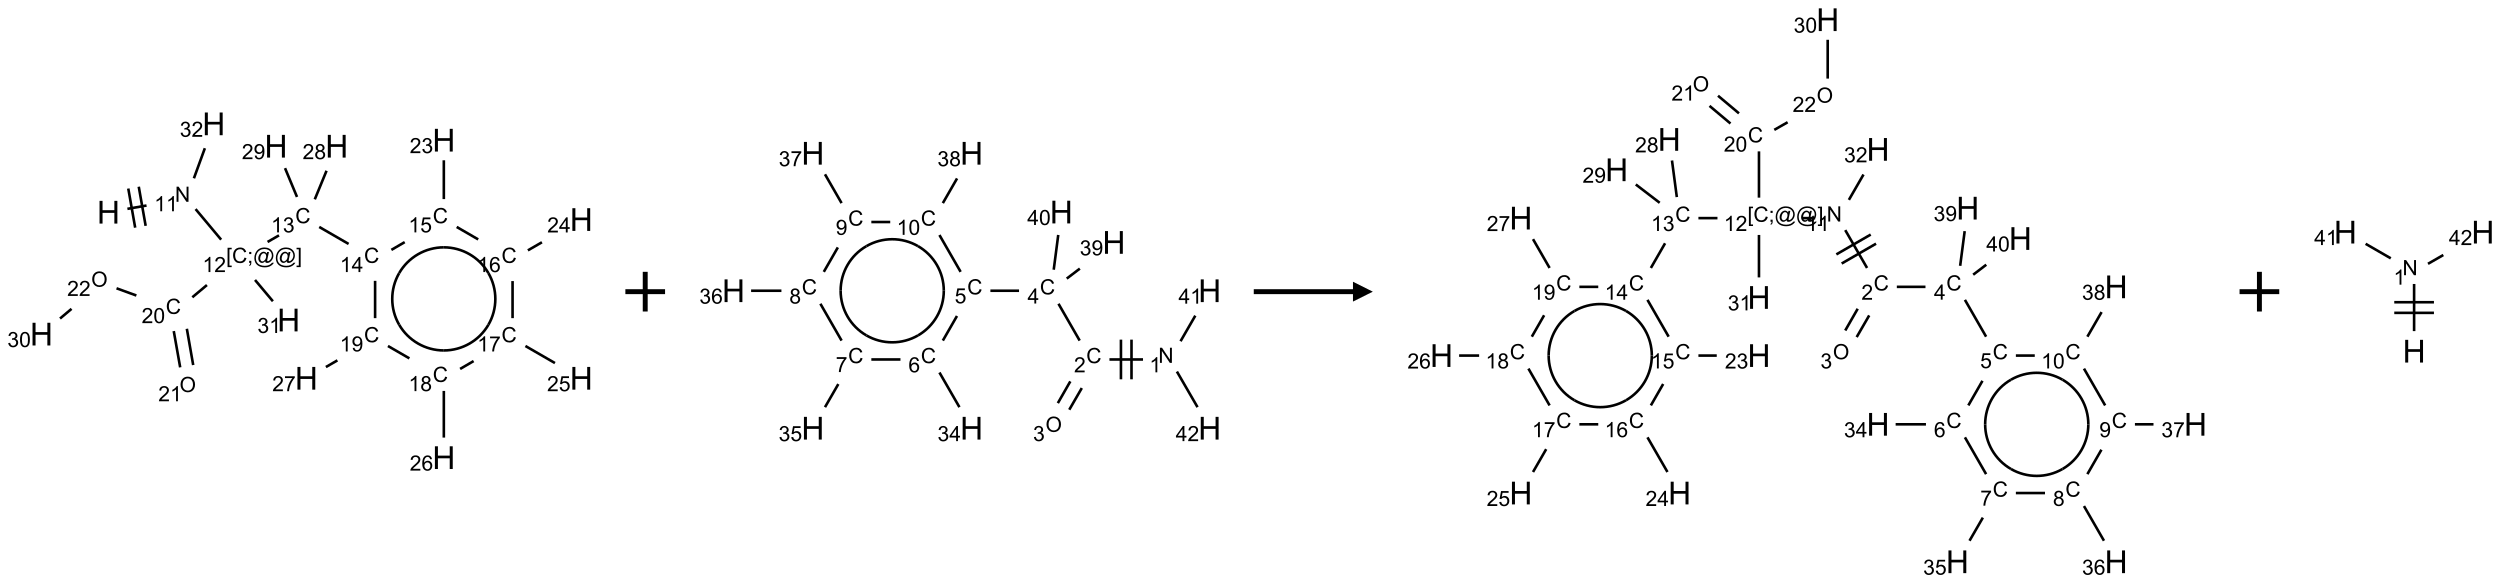 <?xml version="1.0" encoding="UTF-8"?>
<svg xmlns="http://www.w3.org/2000/svg" xmlns:xlink="http://www.w3.org/1999/xlink" width="1260" height="294" viewBox="0 0 1260 294">
<defs>
<g>
<g id="glyph-0-0">
<path d="M 2 0 L 2 -10 L 10 -10 L 10 0 Z M 2.25 -0.25 L 9.75 -0.25 L 9.75 -9.75 L 2.25 -9.75 Z M 2.25 -0.25 "/>
</g>
<g id="glyph-0-1">
<path d="M 1.281 0 L 1.281 -11.453 L 2.797 -11.453 L 2.797 -6.75 L 8.75 -6.75 L 8.75 -11.453 L 10.266 -11.453 L 10.266 0 L 8.75 0 L 8.75 -5.398 L 2.797 -5.398 L 2.797 0 Z M 1.281 0 "/>
</g>
<g id="glyph-1-0">
<path d="M 1.332 0 L 1.332 -6.668 L 6.668 -6.668 L 6.668 0 Z M 1.5 -0.168 L 6.5 -0.168 L 6.5 -6.5 L 1.5 -6.5 Z M 1.5 -0.168 "/>
</g>
<g id="glyph-1-1">
<path d="M 0.812 0 L 0.812 -7.637 L 1.848 -7.637 L 5.859 -1.641 L 5.859 -7.637 L 6.828 -7.637 L 6.828 0 L 5.793 0 L 1.781 -6 L 1.781 0 Z M 0.812 0 "/>
</g>
<g id="glyph-1-2">
<path d="M 3.973 0 L 3.035 0 L 3.035 -5.973 C 2.809 -5.758 2.516 -5.543 2.148 -5.328 C 1.781 -5.113 1.453 -4.953 1.16 -4.844 L 1.16 -5.75 C 1.684 -5.996 2.145 -6.297 2.535 -6.645 C 2.93 -6.996 3.207 -7.336 3.371 -7.668 L 3.973 -7.668 Z M 3.973 0 "/>
</g>
<g id="glyph-1-3">
<path d="M 0.723 2.121 L 0.723 -7.637 L 2.793 -7.637 L 2.793 -6.859 L 1.66 -6.859 L 1.66 1.344 L 2.793 1.344 L 2.793 2.121 Z M 0.723 2.121 "/>
</g>
<g id="glyph-1-4">
<path d="M 6.27 -2.676 L 7.281 -2.422 C 7.07 -1.594 6.688 -0.961 6.137 -0.523 C 5.586 -0.086 4.914 0.129 4.121 0.129 C 3.297 0.129 2.629 -0.039 2.113 -0.371 C 1.598 -0.707 1.203 -1.191 0.934 -1.828 C 0.664 -2.465 0.531 -3.145 0.531 -3.875 C 0.531 -4.672 0.684 -5.363 0.988 -5.957 C 1.293 -6.547 1.723 -6.996 2.285 -7.305 C 2.844 -7.613 3.461 -7.766 4.137 -7.766 C 4.898 -7.766 5.543 -7.57 6.062 -7.184 C 6.582 -6.793 6.945 -6.246 7.152 -5.543 L 6.156 -5.309 C 5.98 -5.863 5.723 -6.266 5.387 -6.52 C 5.051 -6.773 4.625 -6.902 4.113 -6.902 C 3.527 -6.902 3.039 -6.762 2.645 -6.48 C 2.25 -6.199 1.973 -5.82 1.812 -5.348 C 1.652 -4.871 1.574 -4.383 1.574 -3.879 C 1.574 -3.23 1.668 -2.664 1.855 -2.18 C 2.047 -1.695 2.34 -1.332 2.738 -1.094 C 3.137 -0.855 3.57 -0.734 4.035 -0.734 C 4.602 -0.734 5.082 -0.898 5.473 -1.223 C 5.867 -1.551 6.133 -2.035 6.27 -2.676 Z M 6.27 -2.676 "/>
</g>
<g id="glyph-1-5">
<path d="M 0.949 -4.465 L 0.949 -5.531 L 2.016 -5.531 L 2.016 -4.465 Z M 0.949 0 L 0.949 -1.066 L 2.016 -1.066 L 2.016 0 C 2.016 0.391 1.945 0.711 1.809 0.949 C 1.668 1.191 1.449 1.379 1.145 1.512 L 0.887 1.109 C 1.082 1.023 1.23 0.895 1.324 0.727 C 1.418 0.559 1.469 0.316 1.48 0 Z M 0.949 0 "/>
</g>
<g id="glyph-1-6">
<path d="M 6.047 -0.848 C 5.82 -0.59 5.57 -0.379 5.289 -0.223 C 5.008 -0.062 4.73 0.016 4.449 0.016 C 4.141 0.016 3.84 -0.074 3.547 -0.254 C 3.254 -0.434 3.02 -0.715 2.836 -1.09 C 2.652 -1.465 2.562 -1.875 2.562 -2.324 C 2.562 -2.875 2.703 -3.43 2.988 -3.98 C 3.27 -4.535 3.621 -4.953 4.043 -5.23 C 4.461 -5.508 4.871 -5.645 5.266 -5.645 C 5.566 -5.645 5.855 -5.566 6.129 -5.41 C 6.402 -5.25 6.641 -5.012 6.84 -4.688 L 7.016 -5.496 L 7.949 -5.496 L 7.199 -2 C 7.094 -1.516 7.043 -1.246 7.043 -1.191 C 7.043 -1.098 7.078 -1.02 7.148 -0.949 C 7.219 -0.883 7.305 -0.848 7.406 -0.848 C 7.59 -0.848 7.832 -0.953 8.129 -1.168 C 8.527 -1.445 8.84 -1.816 9.07 -2.285 C 9.301 -2.75 9.418 -3.234 9.418 -3.73 C 9.418 -4.309 9.27 -4.852 8.973 -5.355 C 8.676 -5.859 8.23 -6.262 7.645 -6.562 C 7.055 -6.863 6.406 -7.016 5.691 -7.016 C 4.879 -7.016 4.137 -6.824 3.465 -6.445 C 2.793 -6.066 2.273 -5.52 1.902 -4.809 C 1.535 -4.098 1.348 -3.34 1.348 -2.527 C 1.348 -1.676 1.535 -0.941 1.902 -0.328 C 2.273 0.285 2.809 0.742 3.508 1.035 C 4.207 1.328 4.984 1.473 5.832 1.473 C 6.742 1.473 7.504 1.32 8.121 1.016 C 8.734 0.711 9.195 0.34 9.5 -0.098 L 10.441 -0.098 C 10.266 0.266 9.961 0.637 9.531 1.016 C 9.102 1.395 8.59 1.695 7.996 1.914 C 7.402 2.133 6.688 2.246 5.848 2.246 C 5.078 2.246 4.367 2.145 3.715 1.949 C 3.066 1.75 2.512 1.453 2.051 1.055 C 1.594 0.656 1.25 0.199 1.016 -0.316 C 0.723 -0.973 0.578 -1.684 0.578 -2.441 C 0.578 -3.289 0.75 -4.098 1.098 -4.863 C 1.523 -5.805 2.125 -6.527 2.902 -7.027 C 3.684 -7.527 4.629 -7.777 5.738 -7.777 C 6.602 -7.777 7.375 -7.602 8.059 -7.246 C 8.746 -6.895 9.285 -6.371 9.684 -5.672 C 10.02 -5.07 10.188 -4.418 10.188 -3.715 C 10.188 -2.707 9.832 -1.812 9.125 -1.031 C 8.492 -0.328 7.801 0.02 7.051 0.02 C 6.812 0.02 6.617 -0.016 6.473 -0.09 C 6.324 -0.16 6.215 -0.266 6.145 -0.402 C 6.102 -0.488 6.066 -0.637 6.047 -0.848 Z M 3.527 -2.262 C 3.527 -1.785 3.641 -1.414 3.863 -1.152 C 4.09 -0.887 4.348 -0.754 4.641 -0.754 C 4.836 -0.754 5.039 -0.812 5.254 -0.93 C 5.469 -1.047 5.676 -1.219 5.871 -1.449 C 6.066 -1.676 6.23 -1.969 6.355 -2.32 C 6.48 -2.672 6.543 -3.027 6.543 -3.379 C 6.543 -3.852 6.426 -4.219 6.191 -4.48 C 5.957 -4.738 5.672 -4.871 5.332 -4.871 C 5.109 -4.871 4.902 -4.812 4.707 -4.699 C 4.512 -4.586 4.32 -4.406 4.137 -4.156 C 3.953 -3.906 3.805 -3.602 3.691 -3.246 C 3.582 -2.887 3.527 -2.559 3.527 -2.262 Z M 3.527 -2.262 "/>
</g>
<g id="glyph-1-7">
<path d="M 2.27 2.121 L 0.203 2.121 L 0.203 1.344 L 1.332 1.344 L 1.332 -6.859 L 0.203 -6.859 L 0.203 -7.637 L 2.27 -7.637 Z M 2.27 2.121 "/>
</g>
<g id="glyph-1-8">
<path d="M 5.371 -0.902 L 5.371 0 L 0.324 0 C 0.316 -0.227 0.352 -0.441 0.434 -0.652 C 0.562 -0.996 0.766 -1.332 1.051 -1.668 C 1.332 -2 1.742 -2.387 2.277 -2.824 C 3.105 -3.504 3.668 -4.043 3.957 -4.441 C 4.25 -4.84 4.395 -5.215 4.395 -5.566 C 4.395 -5.938 4.262 -6.254 3.996 -6.508 C 3.73 -6.762 3.387 -6.891 2.957 -6.891 C 2.508 -6.891 2.145 -6.754 1.875 -6.484 C 1.605 -6.215 1.469 -5.84 1.465 -5.359 L 0.5 -5.457 C 0.566 -6.176 0.812 -6.727 1.246 -7.102 C 1.676 -7.477 2.254 -7.668 2.98 -7.668 C 3.711 -7.668 4.293 -7.465 4.719 -7.059 C 5.145 -6.652 5.359 -6.148 5.359 -5.547 C 5.359 -5.242 5.297 -4.941 5.172 -4.645 C 5.047 -4.352 4.84 -4.039 4.551 -3.715 C 4.262 -3.387 3.777 -2.938 3.105 -2.371 C 2.543 -1.898 2.18 -1.578 2.02 -1.41 C 1.859 -1.242 1.73 -1.07 1.625 -0.902 Z M 5.371 -0.902 "/>
</g>
<g id="glyph-1-9">
<path d="M 0.449 -2.016 L 1.387 -2.141 C 1.492 -1.609 1.676 -1.227 1.934 -0.992 C 2.191 -0.758 2.508 -0.641 2.879 -0.641 C 3.32 -0.641 3.695 -0.793 3.996 -1.098 C 4.301 -1.402 4.453 -1.781 4.453 -2.234 C 4.453 -2.664 4.312 -3.02 4.031 -3.301 C 3.75 -3.578 3.391 -3.719 2.957 -3.719 C 2.781 -3.719 2.562 -3.684 2.297 -3.613 L 2.402 -4.438 C 2.465 -4.43 2.516 -4.426 2.551 -4.426 C 2.949 -4.426 3.312 -4.531 3.629 -4.738 C 3.949 -4.949 4.109 -5.27 4.109 -5.703 C 4.109 -6.047 3.992 -6.332 3.762 -6.559 C 3.527 -6.785 3.227 -6.895 2.859 -6.895 C 2.496 -6.895 2.191 -6.781 1.949 -6.551 C 1.707 -6.324 1.547 -5.98 1.48 -5.52 L 0.543 -5.688 C 0.656 -6.316 0.918 -6.805 1.324 -7.148 C 1.73 -7.492 2.234 -7.668 2.84 -7.668 C 3.254 -7.668 3.641 -7.578 3.988 -7.398 C 4.34 -7.219 4.609 -6.977 4.793 -6.668 C 4.98 -6.359 5.074 -6.031 5.074 -5.684 C 5.074 -5.352 4.984 -5.051 4.809 -4.781 C 4.629 -4.512 4.367 -4.297 4.02 -4.137 C 4.473 -4.031 4.824 -3.816 5.074 -3.488 C 5.324 -3.16 5.449 -2.75 5.449 -2.254 C 5.449 -1.59 5.203 -1.023 4.719 -0.559 C 4.234 -0.098 3.617 0.137 2.875 0.137 C 2.203 0.137 1.648 -0.062 1.207 -0.465 C 0.762 -0.863 0.512 -1.379 0.449 -2.016 Z M 0.449 -2.016 "/>
</g>
<g id="glyph-1-10">
<path d="M 3.449 0 L 3.449 -1.828 L 0.137 -1.828 L 0.137 -2.688 L 3.621 -7.637 L 4.387 -7.637 L 4.387 -2.688 L 5.418 -2.688 L 5.418 -1.828 L 4.387 -1.828 L 4.387 0 Z M 3.449 -2.688 L 3.449 -6.129 L 1.059 -2.688 Z M 3.449 -2.688 "/>
</g>
<g id="glyph-1-11">
<path d="M 0.441 -2 L 1.426 -2.082 C 1.5 -1.605 1.668 -1.242 1.934 -1.004 C 2.199 -0.762 2.52 -0.641 2.895 -0.641 C 3.348 -0.641 3.73 -0.812 4.043 -1.152 C 4.355 -1.492 4.512 -1.941 4.512 -2.504 C 4.512 -3.039 4.359 -3.461 4.059 -3.77 C 3.758 -4.078 3.367 -4.234 2.879 -4.234 C 2.578 -4.234 2.305 -4.164 2.062 -4.027 C 1.82 -3.891 1.629 -3.715 1.488 -3.496 L 0.609 -3.609 L 1.348 -7.531 L 5.145 -7.531 L 5.145 -6.637 L 2.098 -6.637 L 1.688 -4.582 C 2.145 -4.902 2.625 -5.062 3.129 -5.062 C 3.797 -5.062 4.359 -4.832 4.816 -4.371 C 5.277 -3.91 5.504 -3.312 5.504 -2.59 C 5.504 -1.898 5.305 -1.301 4.902 -0.797 C 4.41 -0.18 3.742 0.129 2.895 0.129 C 2.199 0.129 1.633 -0.062 1.195 -0.453 C 0.758 -0.844 0.504 -1.359 0.441 -2 Z M 0.441 -2 "/>
</g>
<g id="glyph-1-12">
<path d="M 5.309 -5.766 L 4.375 -5.691 C 4.293 -6.059 4.172 -6.328 4.02 -6.496 C 3.766 -6.762 3.453 -6.895 3.082 -6.895 C 2.785 -6.895 2.523 -6.812 2.297 -6.645 C 2 -6.43 1.77 -6.117 1.598 -5.703 C 1.43 -5.289 1.34 -4.703 1.332 -3.938 C 1.559 -4.281 1.836 -4.535 2.16 -4.703 C 2.488 -4.871 2.828 -4.953 3.188 -4.953 C 3.812 -4.953 4.344 -4.723 4.785 -4.262 C 5.223 -3.801 5.441 -3.207 5.441 -2.48 C 5.441 -2 5.34 -1.555 5.133 -1.145 C 4.926 -0.73 4.641 -0.418 4.281 -0.199 C 3.922 0.02 3.512 0.129 3.051 0.129 C 2.27 0.129 1.633 -0.156 1.141 -0.73 C 0.648 -1.305 0.402 -2.254 0.402 -3.574 C 0.402 -5.051 0.672 -6.121 1.219 -6.793 C 1.695 -7.375 2.336 -7.668 3.141 -7.668 C 3.742 -7.668 4.234 -7.5 4.617 -7.16 C 5 -6.824 5.23 -6.359 5.309 -5.766 Z M 1.48 -2.473 C 1.48 -2.152 1.547 -1.844 1.684 -1.547 C 1.82 -1.25 2.016 -1.027 2.262 -0.871 C 2.508 -0.719 2.766 -0.641 3.035 -0.641 C 3.434 -0.641 3.773 -0.801 4.059 -1.121 C 4.344 -1.441 4.484 -1.875 4.484 -2.422 C 4.484 -2.949 4.344 -3.367 4.062 -3.668 C 3.781 -3.973 3.426 -4.125 3 -4.125 C 2.578 -4.125 2.219 -3.973 1.922 -3.668 C 1.625 -3.363 1.48 -2.969 1.48 -2.473 Z M 1.48 -2.473 "/>
</g>
<g id="glyph-1-13">
<path d="M 0.504 -6.637 L 0.504 -7.535 L 5.449 -7.535 L 5.449 -6.809 C 4.961 -6.289 4.48 -5.602 4.004 -4.746 C 3.527 -3.887 3.156 -3.004 2.895 -2.098 C 2.707 -1.461 2.59 -0.762 2.535 0 L 1.574 0 C 1.582 -0.602 1.703 -1.328 1.926 -2.176 C 2.152 -3.027 2.477 -3.848 2.898 -4.637 C 3.32 -5.426 3.77 -6.094 4.246 -6.637 Z M 0.504 -6.637 "/>
</g>
<g id="glyph-1-14">
<path d="M 1.887 -4.141 C 1.496 -4.281 1.207 -4.484 1.02 -4.75 C 0.832 -5.016 0.738 -5.328 0.738 -5.699 C 0.738 -6.254 0.938 -6.719 1.34 -7.098 C 1.738 -7.477 2.27 -7.668 2.934 -7.668 C 3.598 -7.668 4.137 -7.473 4.543 -7.086 C 4.949 -6.699 5.152 -6.227 5.152 -5.672 C 5.152 -5.316 5.059 -5.008 4.871 -4.746 C 4.688 -4.484 4.406 -4.281 4.027 -4.141 C 4.496 -3.988 4.852 -3.742 5.098 -3.402 C 5.34 -3.062 5.465 -2.656 5.465 -2.184 C 5.465 -1.531 5.234 -0.98 4.77 -0.535 C 4.309 -0.09 3.703 0.129 2.949 0.129 C 2.195 0.129 1.586 -0.094 1.125 -0.539 C 0.664 -0.984 0.434 -1.543 0.434 -2.207 C 0.434 -2.703 0.559 -3.121 0.809 -3.457 C 1.062 -3.793 1.422 -4.02 1.887 -4.141 Z M 1.699 -5.73 C 1.699 -5.367 1.812 -5.074 2.047 -4.844 C 2.281 -4.613 2.582 -4.5 2.953 -4.5 C 3.312 -4.5 3.609 -4.613 3.84 -4.84 C 4.07 -5.066 4.188 -5.348 4.188 -5.676 C 4.188 -6.02 4.07 -6.309 3.832 -6.543 C 3.594 -6.777 3.297 -6.895 2.941 -6.895 C 2.586 -6.895 2.289 -6.781 2.051 -6.551 C 1.816 -6.324 1.699 -6.047 1.699 -5.73 Z M 1.395 -2.203 C 1.395 -1.938 1.461 -1.676 1.586 -1.426 C 1.711 -1.176 1.902 -0.984 2.152 -0.848 C 2.402 -0.711 2.672 -0.641 2.957 -0.641 C 3.406 -0.641 3.777 -0.785 4.066 -1.074 C 4.359 -1.363 4.504 -1.727 4.504 -2.172 C 4.504 -2.625 4.355 -2.996 4.055 -3.293 C 3.754 -3.586 3.379 -3.734 2.926 -3.734 C 2.484 -3.734 2.121 -3.59 1.832 -3.297 C 1.543 -3.004 1.395 -2.641 1.395 -2.203 Z M 1.395 -2.203 "/>
</g>
<g id="glyph-1-15">
<path d="M 0.582 -1.766 L 1.484 -1.848 C 1.562 -1.426 1.707 -1.117 1.922 -0.926 C 2.137 -0.734 2.414 -0.641 2.75 -0.641 C 3.039 -0.641 3.289 -0.707 3.508 -0.84 C 3.727 -0.973 3.902 -1.148 4.043 -1.367 C 4.18 -1.586 4.297 -1.887 4.391 -2.262 C 4.484 -2.637 4.531 -3.016 4.531 -3.406 C 4.531 -3.449 4.531 -3.512 4.527 -3.594 C 4.34 -3.297 4.082 -3.055 3.758 -2.867 C 3.434 -2.68 3.082 -2.59 2.703 -2.59 C 2.07 -2.59 1.535 -2.816 1.098 -3.277 C 0.66 -3.734 0.441 -4.34 0.441 -5.09 C 0.441 -5.863 0.672 -6.484 1.129 -6.957 C 1.586 -7.43 2.156 -7.668 2.844 -7.668 C 3.34 -7.668 3.793 -7.531 4.207 -7.266 C 4.617 -7 4.93 -6.617 5.145 -6.121 C 5.355 -5.629 5.465 -4.91 5.465 -3.973 C 5.465 -2.996 5.359 -2.223 5.145 -1.645 C 4.934 -1.066 4.617 -0.625 4.199 -0.324 C 3.781 -0.02 3.293 0.129 2.73 0.129 C 2.133 0.129 1.645 -0.035 1.266 -0.367 C 0.887 -0.699 0.66 -1.164 0.582 -1.766 Z M 4.422 -5.137 C 4.422 -5.676 4.277 -6.102 3.992 -6.418 C 3.707 -6.734 3.359 -6.891 2.957 -6.891 C 2.543 -6.891 2.18 -6.719 1.871 -6.379 C 1.562 -6.039 1.406 -5.598 1.406 -5.059 C 1.406 -4.57 1.555 -4.176 1.848 -3.871 C 2.141 -3.566 2.5 -3.418 2.934 -3.418 C 3.367 -3.418 3.723 -3.57 4.004 -3.871 C 4.281 -4.176 4.422 -4.598 4.422 -5.137 Z M 4.422 -5.137 "/>
</g>
<g id="glyph-1-16">
<path d="M 0.441 -3.766 C 0.441 -4.668 0.535 -5.395 0.723 -5.945 C 0.906 -6.496 1.184 -6.922 1.551 -7.219 C 1.918 -7.516 2.375 -7.668 2.934 -7.668 C 3.344 -7.668 3.703 -7.586 4.012 -7.418 C 4.32 -7.254 4.574 -7.016 4.777 -6.707 C 4.977 -6.395 5.137 -6.016 5.25 -5.57 C 5.363 -5.125 5.422 -4.523 5.422 -3.766 C 5.422 -2.871 5.328 -2.148 5.145 -1.598 C 4.961 -1.047 4.688 -0.621 4.32 -0.32 C 3.953 -0.02 3.492 0.129 2.934 0.129 C 2.195 0.129 1.617 -0.133 1.199 -0.66 C 0.695 -1.297 0.441 -2.332 0.441 -3.766 Z M 1.406 -3.766 C 1.406 -2.512 1.555 -1.68 1.848 -1.262 C 2.141 -0.848 2.5 -0.641 2.934 -0.641 C 3.363 -0.641 3.727 -0.848 4.02 -1.266 C 4.312 -1.684 4.457 -2.516 4.457 -3.766 C 4.457 -5.023 4.312 -5.859 4.02 -6.27 C 3.727 -6.684 3.359 -6.891 2.922 -6.891 C 2.492 -6.891 2.148 -6.707 1.891 -6.344 C 1.566 -5.879 1.406 -5.02 1.406 -3.766 Z M 1.406 -3.766 "/>
</g>
<g id="glyph-1-17">
<path d="M 0.516 -3.719 C 0.516 -4.984 0.855 -5.977 1.535 -6.695 C 2.215 -7.414 3.094 -7.77 4.172 -7.77 C 4.875 -7.77 5.512 -7.602 6.078 -7.266 C 6.645 -6.93 7.074 -6.461 7.371 -5.855 C 7.668 -5.254 7.816 -4.57 7.816 -3.809 C 7.816 -3.035 7.66 -2.34 7.348 -1.73 C 7.035 -1.117 6.594 -0.656 6.02 -0.34 C 5.449 -0.027 4.828 0.129 4.168 0.129 C 3.449 0.129 2.805 -0.043 2.238 -0.391 C 1.672 -0.738 1.246 -1.211 0.953 -1.812 C 0.66 -2.414 0.516 -3.047 0.516 -3.719 Z M 1.559 -3.703 C 1.559 -2.781 1.805 -2.059 2.301 -1.527 C 2.793 -1 3.414 -0.734 4.16 -0.734 C 4.922 -0.734 5.547 -1 6.039 -1.535 C 6.531 -2.07 6.777 -2.828 6.777 -3.812 C 6.777 -4.434 6.672 -4.977 6.461 -5.441 C 6.25 -5.902 5.945 -6.262 5.539 -6.52 C 5.133 -6.773 4.68 -6.902 4.176 -6.902 C 3.461 -6.902 2.848 -6.656 2.332 -6.164 C 1.816 -5.672 1.559 -4.852 1.559 -3.703 Z M 1.559 -3.703 "/>
</g>
</g>
</defs>
<path fill="none" stroke-width="0.033" stroke-linecap="butt" stroke-linejoin="miter" stroke="rgb(0%, 0%, 0%)" stroke-opacity="1" stroke-miterlimit="10" d="M 1.083 1.071 L 1.324 1.029 " transform="matrix(40, 0, 0, 40, 20.891, 62.424)"/>
<path fill="none" stroke-width="0.033" stroke-linecap="butt" stroke-linejoin="miter" stroke="rgb(0%, 0%, 0%)" stroke-opacity="1" stroke-miterlimit="10" d="M 1.313 1.285 L 1.226 0.792 " transform="matrix(40, 0, 0, 40, 20.891, 62.424)"/>
<path fill="none" stroke-width="0.033" stroke-linecap="butt" stroke-linejoin="miter" stroke="rgb(0%, 0%, 0%)" stroke-opacity="1" stroke-miterlimit="10" d="M 1.181 1.308 L 1.094 0.815 " transform="matrix(40, 0, 0, 40, 20.891, 62.424)"/>
<path fill="none" stroke-width="0.033" stroke-linecap="butt" stroke-linejoin="miter" stroke="rgb(0%, 0%, 0%)" stroke-opacity="1" stroke-miterlimit="10" d="M 1.942 1.074 L 2.264 1.459 " transform="matrix(40, 0, 0, 40, 20.891, 62.424)"/>
<path fill="none" stroke-width="0.033" stroke-linecap="butt" stroke-linejoin="miter" stroke="rgb(0%, 0%, 0%)" stroke-opacity="1" stroke-miterlimit="10" d="M 2.849 1.488 L 2.993 1.405 " transform="matrix(40, 0, 0, 40, 20.891, 62.424)"/>
<path fill="none" stroke-width="0.033" stroke-linecap="butt" stroke-linejoin="miter" stroke="rgb(0%, 0%, 0%)" stroke-opacity="1" stroke-miterlimit="10" d="M 3.5 1.299 L 3.87 1.513 " transform="matrix(40, 0, 0, 40, 20.891, 62.424)"/>
<path fill="none" stroke-width="0.033" stroke-linecap="butt" stroke-linejoin="miter" stroke="rgb(0%, 0%, 0%)" stroke-opacity="1" stroke-miterlimit="10" d="M 4.409 1.588 L 4.577 1.49 " transform="matrix(40, 0, 0, 40, 20.891, 62.424)"/>
<path fill="none" stroke-width="0.033" stroke-linecap="butt" stroke-linejoin="miter" stroke="rgb(0%, 0%, 0%)" stroke-opacity="1" stroke-miterlimit="10" d="M 5.07 0.948 L 5.07 0.459 " transform="matrix(40, 0, 0, 40, 20.891, 62.424)"/>
<path fill="none" stroke-width="0.033" stroke-linecap="butt" stroke-linejoin="miter" stroke="rgb(0%, 0%, 0%)" stroke-opacity="1" stroke-miterlimit="10" d="M 5.232 1.299 L 5.503 1.456 " transform="matrix(40, 0, 0, 40, 20.891, 62.424)"/>
<path fill="none" stroke-width="0.033" stroke-linecap="butt" stroke-linejoin="miter" stroke="rgb(0%, 0%, 0%)" stroke-opacity="1" stroke-miterlimit="10" d="M 6.129 1.594 L 6.306 1.492 " transform="matrix(40, 0, 0, 40, 20.891, 62.424)"/>
<path fill="none" stroke-width="0.033" stroke-linecap="butt" stroke-linejoin="miter" stroke="rgb(0%, 0%, 0%)" stroke-opacity="1" stroke-miterlimit="10" d="M 5.936 1.981 L 5.936 2.448 " transform="matrix(40, 0, 0, 40, 20.891, 62.424)"/>
<path fill="none" stroke-width="0.033" stroke-linecap="butt" stroke-linejoin="miter" stroke="rgb(0%, 0%, 0%)" stroke-opacity="1" stroke-miterlimit="10" d="M 6.098 2.799 L 6.47 3.014 " transform="matrix(40, 0, 0, 40, 20.891, 62.424)"/>
<path fill="none" stroke-width="0.033" stroke-linecap="butt" stroke-linejoin="miter" stroke="rgb(0%, 0%, 0%)" stroke-opacity="1" stroke-miterlimit="10" d="M 5.445 2.989 L 5.275 3.088 " transform="matrix(40, 0, 0, 40, 20.891, 62.424)"/>
<path fill="none" stroke-width="0.033" stroke-linecap="butt" stroke-linejoin="miter" stroke="rgb(0%, 0%, 0%)" stroke-opacity="1" stroke-miterlimit="10" d="M 5.07 3.365 L 5.07 3.953 " transform="matrix(40, 0, 0, 40, 20.891, 62.424)"/>
<path fill="none" stroke-width="0.033" stroke-linecap="butt" stroke-linejoin="miter" stroke="rgb(0%, 0%, 0%)" stroke-opacity="1" stroke-miterlimit="10" d="M 4.636 2.955 L 4.366 2.799 " transform="matrix(40, 0, 0, 40, 20.891, 62.424)"/>
<path fill="none" stroke-width="0.033" stroke-linecap="butt" stroke-linejoin="miter" stroke="rgb(0%, 0%, 0%)" stroke-opacity="1" stroke-miterlimit="10" d="M 4.204 2.448 L 4.204 1.978 " transform="matrix(40, 0, 0, 40, 20.891, 62.424)"/>
<path fill="none" stroke-width="0.033" stroke-linecap="butt" stroke-linejoin="miter" stroke="rgb(0%, 0%, 0%)" stroke-opacity="1" stroke-miterlimit="10" d="M 3.729 2.98 L 3.584 3.064 " transform="matrix(40, 0, 0, 40, 20.891, 62.424)"/>
<path fill="none" stroke-width="0.033" stroke-linecap="butt" stroke-linejoin="miter" stroke="rgb(0%, 0%, 0%)" stroke-opacity="1" stroke-miterlimit="10" d="M 3.444 0.951 L 3.592 0.591 " transform="matrix(40, 0, 0, 40, 20.891, 62.424)"/>
<path fill="none" stroke-width="0.033" stroke-linecap="butt" stroke-linejoin="miter" stroke="rgb(0%, 0%, 0%)" stroke-opacity="1" stroke-miterlimit="10" d="M 3.22 0.921 L 3.069 0.558 " transform="matrix(40, 0, 0, 40, 20.891, 62.424)"/>
<path fill="none" stroke-width="0.033" stroke-linecap="butt" stroke-linejoin="miter" stroke="rgb(0%, 0%, 0%)" stroke-opacity="1" stroke-miterlimit="10" d="M 2.085 2.031 L 1.901 2.185 " transform="matrix(40, 0, 0, 40, 20.891, 62.424)"/>
<path fill="none" stroke-width="0.033" stroke-linecap="butt" stroke-linejoin="miter" stroke="rgb(0%, 0%, 0%)" stroke-opacity="1" stroke-miterlimit="10" d="M 1.667 2.611 L 1.748 3.068 " transform="matrix(40, 0, 0, 40, 20.891, 62.424)"/>
<path fill="none" stroke-width="0.033" stroke-linecap="butt" stroke-linejoin="miter" stroke="rgb(0%, 0%, 0%)" stroke-opacity="1" stroke-miterlimit="10" d="M 1.832 2.582 L 1.912 3.039 " transform="matrix(40, 0, 0, 40, 20.891, 62.424)"/>
<path fill="none" stroke-width="0.033" stroke-linecap="butt" stroke-linejoin="miter" stroke="rgb(0%, 0%, 0%)" stroke-opacity="1" stroke-miterlimit="10" d="M 1.196 2.163 L 0.946 2.072 " transform="matrix(40, 0, 0, 40, 20.891, 62.424)"/>
<path fill="none" stroke-width="0.033" stroke-linecap="butt" stroke-linejoin="miter" stroke="rgb(0%, 0%, 0%)" stroke-opacity="1" stroke-miterlimit="10" d="M 0.379 2.331 L 0.234 2.453 " transform="matrix(40, 0, 0, 40, 20.891, 62.424)"/>
<path fill="none" stroke-width="0.033" stroke-linecap="butt" stroke-linejoin="miter" stroke="rgb(0%, 0%, 0%)" stroke-opacity="1" stroke-miterlimit="10" d="M 2.691 1.967 L 2.916 2.235 " transform="matrix(40, 0, 0, 40, 20.891, 62.424)"/>
<path fill="none" stroke-width="0.033" stroke-linecap="butt" stroke-linejoin="miter" stroke="rgb(0%, 0%, 0%)" stroke-opacity="1" stroke-miterlimit="10" d="M 1.921 0.686 L 2.059 0.307 " transform="matrix(40, 0, 0, 40, 20.891, 62.424)"/>
<path fill="none" stroke-width="0.033" stroke-linecap="butt" stroke-linejoin="miter" stroke="rgb(0%, 0%, 0%)" stroke-opacity="1" stroke-miterlimit="10" d="M 4.507 1.881 C 4.623 1.68 4.838 1.556 5.07 1.556 " transform="matrix(40, 0, 0, 40, 20.891, 62.424)"/>
<path fill="none" stroke-width="0.033" stroke-linecap="butt" stroke-linejoin="miter" stroke="rgb(0%, 0%, 0%)" stroke-opacity="1" stroke-miterlimit="10" d="M 4.507 2.531 C 4.391 2.33 4.391 2.082 4.507 1.881 " transform="matrix(40, 0, 0, 40, 20.891, 62.424)"/>
<path fill="none" stroke-width="0.033" stroke-linecap="butt" stroke-linejoin="miter" stroke="rgb(0%, 0%, 0%)" stroke-opacity="1" stroke-miterlimit="10" d="M 5.07 2.855 C 4.838 2.855 4.623 2.731 4.507 2.531 " transform="matrix(40, 0, 0, 40, 20.891, 62.424)"/>
<path fill="none" stroke-width="0.033" stroke-linecap="butt" stroke-linejoin="miter" stroke="rgb(0%, 0%, 0%)" stroke-opacity="1" stroke-miterlimit="10" d="M 5.632 2.531 C 5.516 2.731 5.302 2.855 5.07 2.855 " transform="matrix(40, 0, 0, 40, 20.891, 62.424)"/>
<path fill="none" stroke-width="0.033" stroke-linecap="butt" stroke-linejoin="miter" stroke="rgb(0%, 0%, 0%)" stroke-opacity="1" stroke-miterlimit="10" d="M 5.632 1.881 C 5.748 2.082 5.748 2.33 5.632 2.531 " transform="matrix(40, 0, 0, 40, 20.891, 62.424)"/>
<path fill="none" stroke-width="0.033" stroke-linecap="butt" stroke-linejoin="miter" stroke="rgb(0%, 0%, 0%)" stroke-opacity="1" stroke-miterlimit="10" d="M 5.07 1.556 C 5.302 1.556 5.516 1.68 5.632 1.881 " transform="matrix(40, 0, 0, 40, 20.891, 62.424)"/>
<g fill="rgb(0%, 0%, 0%)" fill-opacity="1">
<use xlink:href="#glyph-0-1" x="48.887" y="112.684"/>
</g>
<g fill="rgb(0%, 0%, 0%)" fill-opacity="1">
<use xlink:href="#glyph-1-1" x="88.176" y="101.723"/>
</g>
<g fill="rgb(0%, 0%, 0%)" fill-opacity="1">
<use xlink:href="#glyph-1-2" x="77.746" y="106.492"/>
<use xlink:href="#glyph-1-2" x="83.678" y="106.492"/>
</g>
<g fill="rgb(0%, 0%, 0%)" fill-opacity="1">
<use xlink:href="#glyph-1-3" x="113.973" y="132.508"/>
<use xlink:href="#glyph-1-4" x="116.936" y="132.508"/>
<use xlink:href="#glyph-1-5" x="124.639" y="132.508"/>
<use xlink:href="#glyph-1-6" x="127.603" y="132.508"/>
<use xlink:href="#glyph-1-6" x="138.431" y="132.508"/>
<use xlink:href="#glyph-1-7" x="149.259" y="132.508"/>
</g>
<g fill="rgb(0%, 0%, 0%)" fill-opacity="1">
<use xlink:href="#glyph-1-2" x="102.062" y="137.133"/>
<use xlink:href="#glyph-1-8" x="107.995" y="137.133"/>
</g>
<g fill="rgb(0%, 0%, 0%)" fill-opacity="1">
<use xlink:href="#glyph-1-4" x="148.809" y="112.5"/>
</g>
<g fill="rgb(0%, 0%, 0%)" fill-opacity="1">
<use xlink:href="#glyph-1-2" x="136.625" y="117.133"/>
<use xlink:href="#glyph-1-9" x="142.557" y="117.133"/>
</g>
<g fill="rgb(0%, 0%, 0%)" fill-opacity="1">
<use xlink:href="#glyph-1-4" x="183.453" y="132.5"/>
</g>
<g fill="rgb(0%, 0%, 0%)" fill-opacity="1">
<use xlink:href="#glyph-1-2" x="171.297" y="137.133"/>
<use xlink:href="#glyph-1-10" x="177.229" y="137.133"/>
</g>
<g fill="rgb(0%, 0%, 0%)" fill-opacity="1">
<use xlink:href="#glyph-1-4" x="218.094" y="112.5"/>
</g>
<g fill="rgb(0%, 0%, 0%)" fill-opacity="1">
<use xlink:href="#glyph-1-2" x="205.852" y="117.133"/>
<use xlink:href="#glyph-1-11" x="211.784" y="117.133"/>
</g>
<g fill="rgb(0%, 0%, 0%)" fill-opacity="1">
<use xlink:href="#glyph-0-1" x="217.914" y="76.383"/>
</g>
<g fill="rgb(0%, 0%, 0%)" fill-opacity="1">
<use xlink:href="#glyph-1-8" x="206.48" y="77.172"/>
<use xlink:href="#glyph-1-9" x="212.413" y="77.172"/>
</g>
<g fill="rgb(0%, 0%, 0%)" fill-opacity="1">
<use xlink:href="#glyph-1-4" x="252.734" y="132.5"/>
</g>
<g fill="rgb(0%, 0%, 0%)" fill-opacity="1">
<use xlink:href="#glyph-1-2" x="240.555" y="137.133"/>
<use xlink:href="#glyph-1-12" x="246.487" y="137.133"/>
</g>
<g fill="rgb(0%, 0%, 0%)" fill-opacity="1">
<use xlink:href="#glyph-0-1" x="287.195" y="116.383"/>
</g>
<g fill="rgb(0%, 0%, 0%)" fill-opacity="1">
<use xlink:href="#glyph-1-8" x="275.793" y="117.172"/>
<use xlink:href="#glyph-1-10" x="281.725" y="117.172"/>
</g>
<g fill="rgb(0%, 0%, 0%)" fill-opacity="1">
<use xlink:href="#glyph-1-4" x="252.734" y="172.5"/>
</g>
<g fill="rgb(0%, 0%, 0%)" fill-opacity="1">
<use xlink:href="#glyph-1-2" x="240.547" y="177.133"/>
<use xlink:href="#glyph-1-13" x="246.479" y="177.133"/>
</g>
<g fill="rgb(0%, 0%, 0%)" fill-opacity="1">
<use xlink:href="#glyph-0-1" x="287.195" y="196.383"/>
</g>
<g fill="rgb(0%, 0%, 0%)" fill-opacity="1">
<use xlink:href="#glyph-1-8" x="275.703" y="197.172"/>
<use xlink:href="#glyph-1-11" x="281.635" y="197.172"/>
</g>
<g fill="rgb(0%, 0%, 0%)" fill-opacity="1">
<use xlink:href="#glyph-1-4" x="218.094" y="192.5"/>
</g>
<g fill="rgb(0%, 0%, 0%)" fill-opacity="1">
<use xlink:href="#glyph-1-2" x="205.891" y="197.133"/>
<use xlink:href="#glyph-1-14" x="211.823" y="197.133"/>
</g>
<g fill="rgb(0%, 0%, 0%)" fill-opacity="1">
<use xlink:href="#glyph-0-1" x="217.914" y="236.383"/>
</g>
<g fill="rgb(0%, 0%, 0%)" fill-opacity="1">
<use xlink:href="#glyph-1-8" x="206.484" y="237.172"/>
<use xlink:href="#glyph-1-12" x="212.417" y="237.172"/>
</g>
<g fill="rgb(0%, 0%, 0%)" fill-opacity="1">
<use xlink:href="#glyph-1-4" x="183.453" y="172.5"/>
</g>
<g fill="rgb(0%, 0%, 0%)" fill-opacity="1">
<use xlink:href="#glyph-1-2" x="171.25" y="177.133"/>
<use xlink:href="#glyph-1-15" x="177.182" y="177.133"/>
</g>
<g fill="rgb(0%, 0%, 0%)" fill-opacity="1">
<use xlink:href="#glyph-0-1" x="148.629" y="196.383"/>
</g>
<g fill="rgb(0%, 0%, 0%)" fill-opacity="1">
<use xlink:href="#glyph-1-8" x="137.199" y="197.172"/>
<use xlink:href="#glyph-1-13" x="143.132" y="197.172"/>
</g>
<g fill="rgb(0%, 0%, 0%)" fill-opacity="1">
<use xlink:href="#glyph-0-1" x="163.938" y="79.426"/>
</g>
<g fill="rgb(0%, 0%, 0%)" fill-opacity="1">
<use xlink:href="#glyph-1-8" x="152.488" y="80.219"/>
<use xlink:href="#glyph-1-14" x="158.421" y="80.219"/>
</g>
<g fill="rgb(0%, 0%, 0%)" fill-opacity="1">
<use xlink:href="#glyph-0-1" x="133.324" y="79.426"/>
</g>
<g fill="rgb(0%, 0%, 0%)" fill-opacity="1">
<use xlink:href="#glyph-1-8" x="121.875" y="80.219"/>
<use xlink:href="#glyph-1-15" x="127.807" y="80.219"/>
</g>
<g fill="rgb(0%, 0%, 0%)" fill-opacity="1">
<use xlink:href="#glyph-1-4" x="83.527" y="158.211"/>
</g>
<g fill="rgb(0%, 0%, 0%)" fill-opacity="1">
<use xlink:href="#glyph-1-8" x="71.371" y="162.844"/>
<use xlink:href="#glyph-1-16" x="77.303" y="162.844"/>
</g>
<g fill="rgb(0%, 0%, 0%)" fill-opacity="1">
<use xlink:href="#glyph-1-17" x="90.488" y="197.605"/>
</g>
<g fill="rgb(0%, 0%, 0%)" fill-opacity="1">
<use xlink:href="#glyph-1-8" x="79.766" y="202.238"/>
<use xlink:href="#glyph-1-2" x="85.698" y="202.238"/>
</g>
<g fill="rgb(0%, 0%, 0%)" fill-opacity="1">
<use xlink:href="#glyph-1-17" x="45.957" y="144.531"/>
</g>
<g fill="rgb(0%, 0%, 0%)" fill-opacity="1">
<use xlink:href="#glyph-1-8" x="33.836" y="149.164"/>
<use xlink:href="#glyph-1-8" x="39.768" y="149.164"/>
</g>
<g fill="rgb(0%, 0%, 0%)" fill-opacity="1">
<use xlink:href="#glyph-0-1" x="15.117" y="174.125"/>
</g>
<g fill="rgb(0%, 0%, 0%)" fill-opacity="1">
<use xlink:href="#glyph-1-9" x="3.711" y="174.914"/>
<use xlink:href="#glyph-1-16" x="9.643" y="174.914"/>
</g>
<g fill="rgb(0%, 0%, 0%)" fill-opacity="1">
<use xlink:href="#glyph-0-1" x="139.699" y="167.023"/>
</g>
<g fill="rgb(0%, 0%, 0%)" fill-opacity="1">
<use xlink:href="#glyph-1-9" x="129.742" y="167.816"/>
<use xlink:href="#glyph-1-2" x="135.674" y="167.816"/>
</g>
<g fill="rgb(0%, 0%, 0%)" fill-opacity="1">
<use xlink:href="#glyph-0-1" x="101.957" y="68.152"/>
</g>
<g fill="rgb(0%, 0%, 0%)" fill-opacity="1">
<use xlink:href="#glyph-1-9" x="90.602" y="68.945"/>
<use xlink:href="#glyph-1-8" x="96.534" y="68.945"/>
</g>
<path fill="none" stroke-width="0.062" stroke-linecap="butt" stroke-linejoin="miter" stroke="rgb(0%, 0%, 0%)" stroke-opacity="1" stroke-miterlimit="10" d="M -0 0 L 0.5 0 M 0.25 -0.25 L 0.25 0.25 " transform="matrix(40, 0, 0, 40, 315.191, 147)"/>
<path fill="none" stroke-width="0.033" stroke-linecap="butt" stroke-linejoin="miter" stroke="rgb(0%, 0%, 0%)" stroke-opacity="1" stroke-miterlimit="10" d="M 5.16 2.598 L 4.737 2.598 " transform="matrix(40, 0, 0, 40, 369.676, 77.254)"/>
<path fill="none" stroke-width="0.033" stroke-linecap="butt" stroke-linejoin="miter" stroke="rgb(0%, 0%, 0%)" stroke-opacity="1" stroke-miterlimit="10" d="M 4.882 2.348 L 4.882 2.848 " transform="matrix(40, 0, 0, 40, 369.676, 77.254)"/>
<path fill="none" stroke-width="0.033" stroke-linecap="butt" stroke-linejoin="miter" stroke="rgb(0%, 0%, 0%)" stroke-opacity="1" stroke-miterlimit="10" d="M 5.015 2.348 L 5.015 2.848 " transform="matrix(40, 0, 0, 40, 369.676, 77.254)"/>
<path fill="none" stroke-width="0.033" stroke-linecap="butt" stroke-linejoin="miter" stroke="rgb(0%, 0%, 0%)" stroke-opacity="1" stroke-miterlimit="10" d="M 4.244 2.874 L 4.087 3.148 " transform="matrix(40, 0, 0, 40, 369.676, 77.254)"/>
<path fill="none" stroke-width="0.033" stroke-linecap="butt" stroke-linejoin="miter" stroke="rgb(0%, 0%, 0%)" stroke-opacity="1" stroke-miterlimit="10" d="M 4.389 2.958 L 4.231 3.231 " transform="matrix(40, 0, 0, 40, 369.676, 77.254)"/>
<path fill="none" stroke-width="0.033" stroke-linecap="butt" stroke-linejoin="miter" stroke="rgb(0%, 0%, 0%)" stroke-opacity="1" stroke-miterlimit="10" d="M 4.362 2.36 L 4.095 1.896 " transform="matrix(40, 0, 0, 40, 369.676, 77.254)"/>
<path fill="none" stroke-width="0.033" stroke-linecap="butt" stroke-linejoin="miter" stroke="rgb(0%, 0%, 0%)" stroke-opacity="1" stroke-miterlimit="10" d="M 3.598 1.732 L 3.237 1.732 " transform="matrix(40, 0, 0, 40, 369.676, 77.254)"/>
<path fill="none" stroke-width="0.033" stroke-linecap="butt" stroke-linejoin="miter" stroke="rgb(0%, 0%, 0%)" stroke-opacity="1" stroke-miterlimit="10" d="M 2.816 2.05 L 2.638 2.36 " transform="matrix(40, 0, 0, 40, 369.676, 77.254)"/>
<path fill="none" stroke-width="0.033" stroke-linecap="butt" stroke-linejoin="miter" stroke="rgb(0%, 0%, 0%)" stroke-opacity="1" stroke-miterlimit="10" d="M 2.595 2.762 L 2.847 3.199 " transform="matrix(40, 0, 0, 40, 369.676, 77.254)"/>
<path fill="none" stroke-width="0.033" stroke-linecap="butt" stroke-linejoin="miter" stroke="rgb(0%, 0%, 0%)" stroke-opacity="1" stroke-miterlimit="10" d="M 2.104 2.598 L 1.737 2.598 " transform="matrix(40, 0, 0, 40, 369.676, 77.254)"/>
<path fill="none" stroke-width="0.033" stroke-linecap="butt" stroke-linejoin="miter" stroke="rgb(0%, 0%, 0%)" stroke-opacity="1" stroke-miterlimit="10" d="M 1.321 2.908 L 1.153 3.199 " transform="matrix(40, 0, 0, 40, 369.676, 77.254)"/>
<path fill="none" stroke-width="0.033" stroke-linecap="butt" stroke-linejoin="miter" stroke="rgb(0%, 0%, 0%)" stroke-opacity="1" stroke-miterlimit="10" d="M 1.362 2.36 L 1.095 1.896 " transform="matrix(40, 0, 0, 40, 369.676, 77.254)"/>
<path fill="none" stroke-width="0.033" stroke-linecap="butt" stroke-linejoin="miter" stroke="rgb(0%, 0%, 0%)" stroke-opacity="1" stroke-miterlimit="10" d="M 0.604 1.732 L 0.222 1.732 " transform="matrix(40, 0, 0, 40, 369.676, 77.254)"/>
<path fill="none" stroke-width="0.033" stroke-linecap="butt" stroke-linejoin="miter" stroke="rgb(0%, 0%, 0%)" stroke-opacity="1" stroke-miterlimit="10" d="M 1.138 1.494 L 1.315 1.186 " transform="matrix(40, 0, 0, 40, 369.676, 77.254)"/>
<path fill="none" stroke-width="0.033" stroke-linecap="butt" stroke-linejoin="miter" stroke="rgb(0%, 0%, 0%)" stroke-opacity="1" stroke-miterlimit="10" d="M 1.362 0.628 L 1.153 0.265 " transform="matrix(40, 0, 0, 40, 369.676, 77.254)"/>
<path fill="none" stroke-width="0.033" stroke-linecap="butt" stroke-linejoin="miter" stroke="rgb(0%, 0%, 0%)" stroke-opacity="1" stroke-miterlimit="10" d="M 1.737 0.866 L 1.975 0.866 " transform="matrix(40, 0, 0, 40, 369.676, 77.254)"/>
<path fill="none" stroke-width="0.033" stroke-linecap="butt" stroke-linejoin="miter" stroke="rgb(0%, 0%, 0%)" stroke-opacity="1" stroke-miterlimit="10" d="M 2.595 1.03 L 2.862 1.494 " transform="matrix(40, 0, 0, 40, 369.676, 77.254)"/>
<path fill="none" stroke-width="0.033" stroke-linecap="butt" stroke-linejoin="miter" stroke="rgb(0%, 0%, 0%)" stroke-opacity="1" stroke-miterlimit="10" d="M 2.638 0.628 L 2.817 0.317 " transform="matrix(40, 0, 0, 40, 369.676, 77.254)"/>
<path fill="none" stroke-width="0.033" stroke-linecap="butt" stroke-linejoin="miter" stroke="rgb(0%, 0%, 0%)" stroke-opacity="1" stroke-miterlimit="10" d="M 4.199 1.579 L 4.364 1.453 " transform="matrix(40, 0, 0, 40, 369.676, 77.254)"/>
<path fill="none" stroke-width="0.033" stroke-linecap="butt" stroke-linejoin="miter" stroke="rgb(0%, 0%, 0%)" stroke-opacity="1" stroke-miterlimit="10" d="M 4.035 1.467 L 4.092 1.029 " transform="matrix(40, 0, 0, 40, 369.676, 77.254)"/>
<path fill="none" stroke-width="0.033" stroke-linecap="butt" stroke-linejoin="miter" stroke="rgb(0%, 0%, 0%)" stroke-opacity="1" stroke-miterlimit="10" d="M 5.633 2.368 L 5.819 2.046 " transform="matrix(40, 0, 0, 40, 369.676, 77.254)"/>
<path fill="none" stroke-width="0.033" stroke-linecap="butt" stroke-linejoin="miter" stroke="rgb(0%, 0%, 0%)" stroke-opacity="1" stroke-miterlimit="10" d="M 5.587 2.75 L 5.847 3.199 " transform="matrix(40, 0, 0, 40, 369.676, 77.254)"/>
<path fill="none" stroke-width="0.033" stroke-linecap="butt" stroke-linejoin="miter" stroke="rgb(0%, 0%, 0%)" stroke-opacity="1" stroke-miterlimit="10" d="M 2.65 1.732 C 2.65 1.964 2.526 2.179 2.325 2.295 " transform="matrix(40, 0, 0, 40, 369.676, 77.254)"/>
<path fill="none" stroke-width="0.033" stroke-linecap="butt" stroke-linejoin="miter" stroke="rgb(0%, 0%, 0%)" stroke-opacity="1" stroke-miterlimit="10" d="M 2.325 1.17 C 2.526 1.286 2.65 1.5 2.65 1.732 " transform="matrix(40, 0, 0, 40, 369.676, 77.254)"/>
<path fill="none" stroke-width="0.033" stroke-linecap="butt" stroke-linejoin="miter" stroke="rgb(0%, 0%, 0%)" stroke-opacity="1" stroke-miterlimit="10" d="M 1.675 1.17 C 1.876 1.054 2.124 1.054 2.325 1.17 " transform="matrix(40, 0, 0, 40, 369.676, 77.254)"/>
<path fill="none" stroke-width="0.033" stroke-linecap="butt" stroke-linejoin="miter" stroke="rgb(0%, 0%, 0%)" stroke-opacity="1" stroke-miterlimit="10" d="M 1.35 1.732 C 1.35 1.5 1.474 1.286 1.675 1.17 " transform="matrix(40, 0, 0, 40, 369.676, 77.254)"/>
<path fill="none" stroke-width="0.033" stroke-linecap="butt" stroke-linejoin="miter" stroke="rgb(0%, 0%, 0%)" stroke-opacity="1" stroke-miterlimit="10" d="M 1.675 2.295 C 1.474 2.179 1.35 1.964 1.35 1.732 " transform="matrix(40, 0, 0, 40, 369.676, 77.254)"/>
<path fill="none" stroke-width="0.033" stroke-linecap="butt" stroke-linejoin="miter" stroke="rgb(0%, 0%, 0%)" stroke-opacity="1" stroke-miterlimit="10" d="M 2.325 2.295 C 2.124 2.411 1.876 2.411 1.675 2.295 " transform="matrix(40, 0, 0, 40, 369.676, 77.254)"/>
<g fill="rgb(0%, 0%, 0%)" fill-opacity="1">
<use xlink:href="#glyph-1-1" x="583.801" y="182.891"/>
</g>
<g fill="rgb(0%, 0%, 0%)" fill-opacity="1">
<use xlink:href="#glyph-1-2" x="579.305" y="187.656"/>
</g>
<g fill="rgb(0%, 0%, 0%)" fill-opacity="1">
<use xlink:href="#glyph-1-4" x="547.457" y="183.023"/>
</g>
<g fill="rgb(0%, 0%, 0%)" fill-opacity="1">
<use xlink:href="#glyph-1-8" x="541.285" y="187.656"/>
</g>
<g fill="rgb(0%, 0%, 0%)" fill-opacity="1">
<use xlink:href="#glyph-1-17" x="526.922" y="217.668"/>
</g>
<g fill="rgb(0%, 0%, 0%)" fill-opacity="1">
<use xlink:href="#glyph-1-9" x="520.656" y="222.297"/>
</g>
<g fill="rgb(0%, 0%, 0%)" fill-opacity="1">
<use xlink:href="#glyph-1-4" x="524.082" y="148.379"/>
</g>
<g fill="rgb(0%, 0%, 0%)" fill-opacity="1">
<use xlink:href="#glyph-1-10" x="517.863" y="152.984"/>
</g>
<g fill="rgb(0%, 0%, 0%)" fill-opacity="1">
<use xlink:href="#glyph-1-4" x="487.457" y="148.379"/>
</g>
<g fill="rgb(0%, 0%, 0%)" fill-opacity="1">
<use xlink:href="#glyph-1-11" x="481.148" y="152.883"/>
</g>
<g fill="rgb(0%, 0%, 0%)" fill-opacity="1">
<use xlink:href="#glyph-1-4" x="464.082" y="183.023"/>
</g>
<g fill="rgb(0%, 0%, 0%)" fill-opacity="1">
<use xlink:href="#glyph-1-12" x="457.836" y="187.656"/>
</g>
<g fill="rgb(0%, 0%, 0%)" fill-opacity="1">
<use xlink:href="#glyph-0-1" x="483.902" y="221.547"/>
</g>
<g fill="rgb(0%, 0%, 0%)" fill-opacity="1">
<use xlink:href="#glyph-1-9" x="472.5" y="222.336"/>
<use xlink:href="#glyph-1-10" x="478.432" y="222.336"/>
</g>
<g fill="rgb(0%, 0%, 0%)" fill-opacity="1">
<use xlink:href="#glyph-1-4" x="427.457" y="183.023"/>
</g>
<g fill="rgb(0%, 0%, 0%)" fill-opacity="1">
<use xlink:href="#glyph-1-13" x="421.207" y="187.527"/>
</g>
<g fill="rgb(0%, 0%, 0%)" fill-opacity="1">
<use xlink:href="#glyph-0-1" x="403.902" y="221.547"/>
</g>
<g fill="rgb(0%, 0%, 0%)" fill-opacity="1">
<use xlink:href="#glyph-1-9" x="392.414" y="222.336"/>
<use xlink:href="#glyph-1-11" x="398.346" y="222.336"/>
</g>
<g fill="rgb(0%, 0%, 0%)" fill-opacity="1">
<use xlink:href="#glyph-1-4" x="404.082" y="148.379"/>
</g>
<g fill="rgb(0%, 0%, 0%)" fill-opacity="1">
<use xlink:href="#glyph-1-14" x="397.816" y="153.016"/>
</g>
<g fill="rgb(0%, 0%, 0%)" fill-opacity="1">
<use xlink:href="#glyph-0-1" x="363.902" y="152.262"/>
</g>
<g fill="rgb(0%, 0%, 0%)" fill-opacity="1">
<use xlink:href="#glyph-1-9" x="352.477" y="153.055"/>
<use xlink:href="#glyph-1-12" x="358.409" y="153.055"/>
</g>
<g fill="rgb(0%, 0%, 0%)" fill-opacity="1">
<use xlink:href="#glyph-1-4" x="427.457" y="113.738"/>
</g>
<g fill="rgb(0%, 0%, 0%)" fill-opacity="1">
<use xlink:href="#glyph-1-15" x="421.191" y="118.375"/>
</g>
<g fill="rgb(0%, 0%, 0%)" fill-opacity="1">
<use xlink:href="#glyph-0-1" x="403.902" y="82.98"/>
</g>
<g fill="rgb(0%, 0%, 0%)" fill-opacity="1">
<use xlink:href="#glyph-1-9" x="392.469" y="83.773"/>
<use xlink:href="#glyph-1-13" x="398.401" y="83.773"/>
</g>
<g fill="rgb(0%, 0%, 0%)" fill-opacity="1">
<use xlink:href="#glyph-1-4" x="464.082" y="113.738"/>
</g>
<g fill="rgb(0%, 0%, 0%)" fill-opacity="1">
<use xlink:href="#glyph-1-2" x="451.926" y="118.375"/>
<use xlink:href="#glyph-1-16" x="457.858" y="118.375"/>
</g>
<g fill="rgb(0%, 0%, 0%)" fill-opacity="1">
<use xlink:href="#glyph-0-1" x="483.902" y="82.98"/>
</g>
<g fill="rgb(0%, 0%, 0%)" fill-opacity="1">
<use xlink:href="#glyph-1-9" x="472.453" y="83.773"/>
<use xlink:href="#glyph-1-14" x="478.385" y="83.773"/>
</g>
<g fill="rgb(0%, 0%, 0%)" fill-opacity="1">
<use xlink:href="#glyph-0-1" x="555.637" y="127.914"/>
</g>
<g fill="rgb(0%, 0%, 0%)" fill-opacity="1">
<use xlink:href="#glyph-1-9" x="544.188" y="128.707"/>
<use xlink:href="#glyph-1-15" x="550.12" y="128.707"/>
</g>
<g fill="rgb(0%, 0%, 0%)" fill-opacity="1">
<use xlink:href="#glyph-0-1" x="529.125" y="112.605"/>
</g>
<g fill="rgb(0%, 0%, 0%)" fill-opacity="1">
<use xlink:href="#glyph-1-10" x="517.719" y="113.398"/>
<use xlink:href="#glyph-1-16" x="523.651" y="113.398"/>
</g>
<g fill="rgb(0%, 0%, 0%)" fill-opacity="1">
<use xlink:href="#glyph-0-1" x="603.902" y="152.262"/>
</g>
<g fill="rgb(0%, 0%, 0%)" fill-opacity="1">
<use xlink:href="#glyph-1-10" x="593.945" y="153.055"/>
<use xlink:href="#glyph-1-2" x="599.878" y="153.055"/>
</g>
<g fill="rgb(0%, 0%, 0%)" fill-opacity="1">
<use xlink:href="#glyph-0-1" x="603.902" y="221.547"/>
</g>
<g fill="rgb(0%, 0%, 0%)" fill-opacity="1">
<use xlink:href="#glyph-1-10" x="592.547" y="222.336"/>
<use xlink:href="#glyph-1-8" x="598.479" y="222.336"/>
</g>
<path fill-rule="nonzero" fill="rgb(0%, 0%, 0%)" fill-opacity="1" d="M 631.898 148.25 L 681.898 148.25 L 681.898 152 L 691.898 147 L 681.898 142 L 681.898 145.75 L 631.898 145.75 "/>
<path fill="none" stroke-width="0.033" stroke-linecap="butt" stroke-linejoin="miter" stroke="rgb(0%, 0%, 0%)" stroke-opacity="1" stroke-miterlimit="10" d="M 5.244 3.642 L 5.087 3.916 " transform="matrix(40, 0, 0, 40, 726.52, 9.932)"/>
<path fill="none" stroke-width="0.033" stroke-linecap="butt" stroke-linejoin="miter" stroke="rgb(0%, 0%, 0%)" stroke-opacity="1" stroke-miterlimit="10" d="M 5.389 3.726 L 5.231 3.999 " transform="matrix(40, 0, 0, 40, 726.52, 9.932)"/>
<path fill="none" stroke-width="0.033" stroke-linecap="butt" stroke-linejoin="miter" stroke="rgb(0%, 0%, 0%)" stroke-opacity="1" stroke-miterlimit="10" d="M 5.737 3.366 L 6.098 3.366 " transform="matrix(40, 0, 0, 40, 726.52, 9.932)"/>
<path fill="none" stroke-width="0.033" stroke-linecap="butt" stroke-linejoin="miter" stroke="rgb(0%, 0%, 0%)" stroke-opacity="1" stroke-miterlimit="10" d="M 6.595 3.53 L 6.862 3.994 " transform="matrix(40, 0, 0, 40, 726.52, 9.932)"/>
<path fill="none" stroke-width="0.033" stroke-linecap="butt" stroke-linejoin="miter" stroke="rgb(0%, 0%, 0%)" stroke-opacity="1" stroke-miterlimit="10" d="M 6.816 4.55 L 6.638 4.86 " transform="matrix(40, 0, 0, 40, 726.52, 9.932)"/>
<path fill="none" stroke-width="0.033" stroke-linecap="butt" stroke-linejoin="miter" stroke="rgb(0%, 0%, 0%)" stroke-opacity="1" stroke-miterlimit="10" d="M 6.104 5.098 L 5.722 5.098 " transform="matrix(40, 0, 0, 40, 726.52, 9.932)"/>
<path fill="none" stroke-width="0.033" stroke-linecap="butt" stroke-linejoin="miter" stroke="rgb(0%, 0%, 0%)" stroke-opacity="1" stroke-miterlimit="10" d="M 6.595 5.262 L 6.862 5.726 " transform="matrix(40, 0, 0, 40, 726.52, 9.932)"/>
<path fill="none" stroke-width="0.033" stroke-linecap="butt" stroke-linejoin="miter" stroke="rgb(0%, 0%, 0%)" stroke-opacity="1" stroke-miterlimit="10" d="M 6.821 6.274 L 6.653 6.565 " transform="matrix(40, 0, 0, 40, 726.52, 9.932)"/>
<path fill="none" stroke-width="0.033" stroke-linecap="butt" stroke-linejoin="miter" stroke="rgb(0%, 0%, 0%)" stroke-opacity="1" stroke-miterlimit="10" d="M 7.237 5.964 L 7.604 5.964 " transform="matrix(40, 0, 0, 40, 726.52, 9.932)"/>
<path fill="none" stroke-width="0.033" stroke-linecap="butt" stroke-linejoin="miter" stroke="rgb(0%, 0%, 0%)" stroke-opacity="1" stroke-miterlimit="10" d="M 8.095 6.128 L 8.347 6.565 " transform="matrix(40, 0, 0, 40, 726.52, 9.932)"/>
<path fill="none" stroke-width="0.033" stroke-linecap="butt" stroke-linejoin="miter" stroke="rgb(0%, 0%, 0%)" stroke-opacity="1" stroke-miterlimit="10" d="M 8.138 5.726 L 8.315 5.418 " transform="matrix(40, 0, 0, 40, 726.52, 9.932)"/>
<path fill="none" stroke-width="0.033" stroke-linecap="butt" stroke-linejoin="miter" stroke="rgb(0%, 0%, 0%)" stroke-opacity="1" stroke-miterlimit="10" d="M 8.737 5.098 L 8.971 5.098 " transform="matrix(40, 0, 0, 40, 726.52, 9.932)"/>
<path fill="none" stroke-width="0.033" stroke-linecap="butt" stroke-linejoin="miter" stroke="rgb(0%, 0%, 0%)" stroke-opacity="1" stroke-miterlimit="10" d="M 8.362 4.86 L 8.095 4.396 " transform="matrix(40, 0, 0, 40, 726.52, 9.932)"/>
<path fill="none" stroke-width="0.033" stroke-linecap="butt" stroke-linejoin="miter" stroke="rgb(0%, 0%, 0%)" stroke-opacity="1" stroke-miterlimit="10" d="M 7.475 4.232 L 7.237 4.232 " transform="matrix(40, 0, 0, 40, 726.52, 9.932)"/>
<path fill="none" stroke-width="0.033" stroke-linecap="butt" stroke-linejoin="miter" stroke="rgb(0%, 0%, 0%)" stroke-opacity="1" stroke-miterlimit="10" d="M 8.138 3.994 L 8.317 3.684 " transform="matrix(40, 0, 0, 40, 726.52, 9.932)"/>
<path fill="none" stroke-width="0.033" stroke-linecap="butt" stroke-linejoin="miter" stroke="rgb(0%, 0%, 0%)" stroke-opacity="1" stroke-miterlimit="10" d="M 6.535 3.101 L 6.592 2.664 " transform="matrix(40, 0, 0, 40, 726.52, 9.932)"/>
<path fill="none" stroke-width="0.033" stroke-linecap="butt" stroke-linejoin="miter" stroke="rgb(0%, 0%, 0%)" stroke-opacity="1" stroke-miterlimit="10" d="M 6.699 3.213 L 6.864 3.087 " transform="matrix(40, 0, 0, 40, 726.52, 9.932)"/>
<path fill="none" stroke-width="0.033" stroke-linecap="butt" stroke-linejoin="miter" stroke="rgb(0%, 0%, 0%)" stroke-opacity="1" stroke-miterlimit="10" d="M 5.362 3.128 L 5.087 2.651 " transform="matrix(40, 0, 0, 40, 726.52, 9.932)"/>
<path fill="none" stroke-width="0.033" stroke-linecap="butt" stroke-linejoin="miter" stroke="rgb(0%, 0%, 0%)" stroke-opacity="1" stroke-miterlimit="10" d="M 5.408 2.707 L 4.975 2.957 " transform="matrix(40, 0, 0, 40, 726.52, 9.932)"/>
<path fill="none" stroke-width="0.033" stroke-linecap="butt" stroke-linejoin="miter" stroke="rgb(0%, 0%, 0%)" stroke-opacity="1" stroke-miterlimit="10" d="M 5.475 2.822 L 5.042 3.072 " transform="matrix(40, 0, 0, 40, 726.52, 9.932)"/>
<path fill="none" stroke-width="0.033" stroke-linecap="butt" stroke-linejoin="miter" stroke="rgb(0%, 0%, 0%)" stroke-opacity="1" stroke-miterlimit="10" d="M 4.708 2.5 L 4.541 2.5 " transform="matrix(40, 0, 0, 40, 726.52, 9.932)"/>
<path fill="none" stroke-width="0.033" stroke-linecap="butt" stroke-linejoin="miter" stroke="rgb(0%, 0%, 0%)" stroke-opacity="1" stroke-miterlimit="10" d="M 3.477 2.5 L 3.237 2.5 " transform="matrix(40, 0, 0, 40, 726.52, 9.932)"/>
<path fill="none" stroke-width="0.033" stroke-linecap="butt" stroke-linejoin="miter" stroke="rgb(0%, 0%, 0%)" stroke-opacity="1" stroke-miterlimit="10" d="M 2.817 2.817 L 2.638 3.128 " transform="matrix(40, 0, 0, 40, 726.52, 9.932)"/>
<path fill="none" stroke-width="0.033" stroke-linecap="butt" stroke-linejoin="miter" stroke="rgb(0%, 0%, 0%)" stroke-opacity="1" stroke-miterlimit="10" d="M 2.595 3.53 L 2.862 3.994 " transform="matrix(40, 0, 0, 40, 726.52, 9.932)"/>
<path fill="none" stroke-width="0.033" stroke-linecap="butt" stroke-linejoin="miter" stroke="rgb(0%, 0%, 0%)" stroke-opacity="1" stroke-miterlimit="10" d="M 3.237 4.232 L 3.468 4.232 " transform="matrix(40, 0, 0, 40, 726.52, 9.932)"/>
<path fill="none" stroke-width="0.033" stroke-linecap="butt" stroke-linejoin="miter" stroke="rgb(0%, 0%, 0%)" stroke-opacity="1" stroke-miterlimit="10" d="M 2.793 4.59 L 2.638 4.86 " transform="matrix(40, 0, 0, 40, 726.52, 9.932)"/>
<path fill="none" stroke-width="0.033" stroke-linecap="butt" stroke-linejoin="miter" stroke="rgb(0%, 0%, 0%)" stroke-opacity="1" stroke-miterlimit="10" d="M 2.595 5.262 L 2.847 5.699 " transform="matrix(40, 0, 0, 40, 726.52, 9.932)"/>
<path fill="none" stroke-width="0.033" stroke-linecap="butt" stroke-linejoin="miter" stroke="rgb(0%, 0%, 0%)" stroke-opacity="1" stroke-miterlimit="10" d="M 1.975 5.098 L 1.737 5.098 " transform="matrix(40, 0, 0, 40, 726.52, 9.932)"/>
<path fill="none" stroke-width="0.033" stroke-linecap="butt" stroke-linejoin="miter" stroke="rgb(0%, 0%, 0%)" stroke-opacity="1" stroke-miterlimit="10" d="M 1.319 5.411 L 1.153 5.699 " transform="matrix(40, 0, 0, 40, 726.52, 9.932)"/>
<path fill="none" stroke-width="0.033" stroke-linecap="butt" stroke-linejoin="miter" stroke="rgb(0%, 0%, 0%)" stroke-opacity="1" stroke-miterlimit="10" d="M 1.362 4.86 L 1.095 4.396 " transform="matrix(40, 0, 0, 40, 726.52, 9.932)"/>
<path fill="none" stroke-width="0.033" stroke-linecap="butt" stroke-linejoin="miter" stroke="rgb(0%, 0%, 0%)" stroke-opacity="1" stroke-miterlimit="10" d="M 0.474 4.232 L 0.222 4.232 " transform="matrix(40, 0, 0, 40, 726.52, 9.932)"/>
<path fill="none" stroke-width="0.033" stroke-linecap="butt" stroke-linejoin="miter" stroke="rgb(0%, 0%, 0%)" stroke-opacity="1" stroke-miterlimit="10" d="M 1.138 3.994 L 1.293 3.724 " transform="matrix(40, 0, 0, 40, 726.52, 9.932)"/>
<path fill="none" stroke-width="0.033" stroke-linecap="butt" stroke-linejoin="miter" stroke="rgb(0%, 0%, 0%)" stroke-opacity="1" stroke-miterlimit="10" d="M 1.737 3.366 L 1.975 3.366 " transform="matrix(40, 0, 0, 40, 726.52, 9.932)"/>
<path fill="none" stroke-width="0.033" stroke-linecap="butt" stroke-linejoin="miter" stroke="rgb(0%, 0%, 0%)" stroke-opacity="1" stroke-miterlimit="10" d="M 1.362 3.128 L 1.153 2.765 " transform="matrix(40, 0, 0, 40, 726.52, 9.932)"/>
<path fill="none" stroke-width="0.033" stroke-linecap="butt" stroke-linejoin="miter" stroke="rgb(0%, 0%, 0%)" stroke-opacity="1" stroke-miterlimit="10" d="M 2.965 2.235 L 2.904 1.774 " transform="matrix(40, 0, 0, 40, 726.52, 9.932)"/>
<path fill="none" stroke-width="0.033" stroke-linecap="butt" stroke-linejoin="miter" stroke="rgb(0%, 0%, 0%)" stroke-opacity="1" stroke-miterlimit="10" d="M 2.749 2.307 L 2.448 2.076 " transform="matrix(40, 0, 0, 40, 726.52, 9.932)"/>
<path fill="none" stroke-width="0.033" stroke-linecap="butt" stroke-linejoin="miter" stroke="rgb(0%, 0%, 0%)" stroke-opacity="1" stroke-miterlimit="10" d="M 4 2.242 L 4 1.659 " transform="matrix(40, 0, 0, 40, 726.52, 9.932)"/>
<path fill="none" stroke-width="0.033" stroke-linecap="butt" stroke-linejoin="miter" stroke="rgb(0%, 0%, 0%)" stroke-opacity="1" stroke-miterlimit="10" d="M 3.748 1.18 L 3.484 0.958 " transform="matrix(40, 0, 0, 40, 726.52, 9.932)"/>
<path fill="none" stroke-width="0.033" stroke-linecap="butt" stroke-linejoin="miter" stroke="rgb(0%, 0%, 0%)" stroke-opacity="1" stroke-miterlimit="10" d="M 3.641 1.308 L 3.377 1.086 " transform="matrix(40, 0, 0, 40, 726.52, 9.932)"/>
<path fill="none" stroke-width="0.033" stroke-linecap="butt" stroke-linejoin="miter" stroke="rgb(0%, 0%, 0%)" stroke-opacity="1" stroke-miterlimit="10" d="M 4.193 1.388 L 4.361 1.292 " transform="matrix(40, 0, 0, 40, 726.52, 9.932)"/>
<path fill="none" stroke-width="0.033" stroke-linecap="butt" stroke-linejoin="miter" stroke="rgb(0%, 0%, 0%)" stroke-opacity="1" stroke-miterlimit="10" d="M 4.866 0.742 L 4.866 0.253 " transform="matrix(40, 0, 0, 40, 726.52, 9.932)"/>
<path fill="none" stroke-width="0.033" stroke-linecap="butt" stroke-linejoin="miter" stroke="rgb(0%, 0%, 0%)" stroke-opacity="1" stroke-miterlimit="10" d="M 4 2.712 L 4 3.247 " transform="matrix(40, 0, 0, 40, 726.52, 9.932)"/>
<path fill="none" stroke-width="0.033" stroke-linecap="butt" stroke-linejoin="miter" stroke="rgb(0%, 0%, 0%)" stroke-opacity="1" stroke-miterlimit="10" d="M 5.133 2.27 L 5.317 1.951 " transform="matrix(40, 0, 0, 40, 726.52, 9.932)"/>
<path fill="none" stroke-width="0.033" stroke-linecap="butt" stroke-linejoin="miter" stroke="rgb(0%, 0%, 0%)" stroke-opacity="1" stroke-miterlimit="10" d="M 6.85 5.098 C 6.85 4.866 6.974 4.652 7.175 4.536 " transform="matrix(40, 0, 0, 40, 726.52, 9.932)"/>
<path fill="none" stroke-width="0.033" stroke-linecap="butt" stroke-linejoin="miter" stroke="rgb(0%, 0%, 0%)" stroke-opacity="1" stroke-miterlimit="10" d="M 7.175 5.661 C 6.974 5.545 6.85 5.33 6.85 5.098 " transform="matrix(40, 0, 0, 40, 726.52, 9.932)"/>
<path fill="none" stroke-width="0.033" stroke-linecap="butt" stroke-linejoin="miter" stroke="rgb(0%, 0%, 0%)" stroke-opacity="1" stroke-miterlimit="10" d="M 7.825 5.661 C 7.624 5.777 7.376 5.777 7.175 5.661 " transform="matrix(40, 0, 0, 40, 726.52, 9.932)"/>
<path fill="none" stroke-width="0.033" stroke-linecap="butt" stroke-linejoin="miter" stroke="rgb(0%, 0%, 0%)" stroke-opacity="1" stroke-miterlimit="10" d="M 8.15 5.098 C 8.15 5.33 8.026 5.545 7.825 5.661 " transform="matrix(40, 0, 0, 40, 726.52, 9.932)"/>
<path fill="none" stroke-width="0.033" stroke-linecap="butt" stroke-linejoin="miter" stroke="rgb(0%, 0%, 0%)" stroke-opacity="1" stroke-miterlimit="10" d="M 7.825 4.536 C 8.026 4.652 8.15 4.866 8.15 5.098 " transform="matrix(40, 0, 0, 40, 726.52, 9.932)"/>
<path fill="none" stroke-width="0.033" stroke-linecap="butt" stroke-linejoin="miter" stroke="rgb(0%, 0%, 0%)" stroke-opacity="1" stroke-miterlimit="10" d="M 7.175 4.536 C 7.376 4.42 7.624 4.42 7.825 4.536 " transform="matrix(40, 0, 0, 40, 726.52, 9.932)"/>
<path fill="none" stroke-width="0.033" stroke-linecap="butt" stroke-linejoin="miter" stroke="rgb(0%, 0%, 0%)" stroke-opacity="1" stroke-miterlimit="10" d="M 2.325 3.67 C 2.526 3.786 2.65 4 2.65 4.232 " transform="matrix(40, 0, 0, 40, 726.52, 9.932)"/>
<path fill="none" stroke-width="0.033" stroke-linecap="butt" stroke-linejoin="miter" stroke="rgb(0%, 0%, 0%)" stroke-opacity="1" stroke-miterlimit="10" d="M 1.675 3.67 C 1.876 3.554 2.124 3.554 2.325 3.67 " transform="matrix(40, 0, 0, 40, 726.52, 9.932)"/>
<path fill="none" stroke-width="0.033" stroke-linecap="butt" stroke-linejoin="miter" stroke="rgb(0%, 0%, 0%)" stroke-opacity="1" stroke-miterlimit="10" d="M 1.35 4.232 C 1.35 4 1.474 3.786 1.675 3.67 " transform="matrix(40, 0, 0, 40, 726.52, 9.932)"/>
<path fill="none" stroke-width="0.033" stroke-linecap="butt" stroke-linejoin="miter" stroke="rgb(0%, 0%, 0%)" stroke-opacity="1" stroke-miterlimit="10" d="M 1.675 4.795 C 1.474 4.679 1.35 4.464 1.35 4.232 " transform="matrix(40, 0, 0, 40, 726.52, 9.932)"/>
<path fill="none" stroke-width="0.033" stroke-linecap="butt" stroke-linejoin="miter" stroke="rgb(0%, 0%, 0%)" stroke-opacity="1" stroke-miterlimit="10" d="M 2.325 4.795 C 2.124 4.911 1.876 4.911 1.675 4.795 " transform="matrix(40, 0, 0, 40, 726.52, 9.932)"/>
<path fill="none" stroke-width="0.033" stroke-linecap="butt" stroke-linejoin="miter" stroke="rgb(0%, 0%, 0%)" stroke-opacity="1" stroke-miterlimit="10" d="M 2.65 4.232 C 2.65 4.464 2.526 4.679 2.325 4.795 " transform="matrix(40, 0, 0, 40, 726.52, 9.932)"/>
<g fill="rgb(0%, 0%, 0%)" fill-opacity="1">
<use xlink:href="#glyph-1-4" x="944.301" y="146.418"/>
</g>
<g fill="rgb(0%, 0%, 0%)" fill-opacity="1">
<use xlink:href="#glyph-1-8" x="938.129" y="151.055"/>
</g>
<g fill="rgb(0%, 0%, 0%)" fill-opacity="1">
<use xlink:href="#glyph-1-17" x="923.766" y="181.062"/>
</g>
<g fill="rgb(0%, 0%, 0%)" fill-opacity="1">
<use xlink:href="#glyph-1-9" x="917.5" y="185.695"/>
</g>
<g fill="rgb(0%, 0%, 0%)" fill-opacity="1">
<use xlink:href="#glyph-1-4" x="980.926" y="146.418"/>
</g>
<g fill="rgb(0%, 0%, 0%)" fill-opacity="1">
<use xlink:href="#glyph-1-10" x="974.707" y="151.023"/>
</g>
<g fill="rgb(0%, 0%, 0%)" fill-opacity="1">
<use xlink:href="#glyph-1-4" x="1004.301" y="181.059"/>
</g>
<g fill="rgb(0%, 0%, 0%)" fill-opacity="1">
<use xlink:href="#glyph-1-11" x="997.992" y="185.562"/>
</g>
<g fill="rgb(0%, 0%, 0%)" fill-opacity="1">
<use xlink:href="#glyph-1-4" x="980.926" y="215.699"/>
</g>
<g fill="rgb(0%, 0%, 0%)" fill-opacity="1">
<use xlink:href="#glyph-1-12" x="974.68" y="220.336"/>
</g>
<g fill="rgb(0%, 0%, 0%)" fill-opacity="1">
<use xlink:href="#glyph-0-1" x="940.746" y="219.582"/>
</g>
<g fill="rgb(0%, 0%, 0%)" fill-opacity="1">
<use xlink:href="#glyph-1-9" x="929.344" y="220.375"/>
<use xlink:href="#glyph-1-10" x="935.276" y="220.375"/>
</g>
<g fill="rgb(0%, 0%, 0%)" fill-opacity="1">
<use xlink:href="#glyph-1-4" x="1004.301" y="250.34"/>
</g>
<g fill="rgb(0%, 0%, 0%)" fill-opacity="1">
<use xlink:href="#glyph-1-13" x="998.051" y="254.848"/>
</g>
<g fill="rgb(0%, 0%, 0%)" fill-opacity="1">
<use xlink:href="#glyph-0-1" x="980.746" y="288.863"/>
</g>
<g fill="rgb(0%, 0%, 0%)" fill-opacity="1">
<use xlink:href="#glyph-1-9" x="969.258" y="289.656"/>
<use xlink:href="#glyph-1-11" x="975.19" y="289.656"/>
</g>
<g fill="rgb(0%, 0%, 0%)" fill-opacity="1">
<use xlink:href="#glyph-1-4" x="1040.926" y="250.34"/>
</g>
<g fill="rgb(0%, 0%, 0%)" fill-opacity="1">
<use xlink:href="#glyph-1-14" x="1034.66" y="254.977"/>
</g>
<g fill="rgb(0%, 0%, 0%)" fill-opacity="1">
<use xlink:href="#glyph-0-1" x="1060.746" y="288.863"/>
</g>
<g fill="rgb(0%, 0%, 0%)" fill-opacity="1">
<use xlink:href="#glyph-1-9" x="1049.32" y="289.656"/>
<use xlink:href="#glyph-1-12" x="1055.253" y="289.656"/>
</g>
<g fill="rgb(0%, 0%, 0%)" fill-opacity="1">
<use xlink:href="#glyph-1-4" x="1064.301" y="215.699"/>
</g>
<g fill="rgb(0%, 0%, 0%)" fill-opacity="1">
<use xlink:href="#glyph-1-15" x="1058.035" y="220.336"/>
</g>
<g fill="rgb(0%, 0%, 0%)" fill-opacity="1">
<use xlink:href="#glyph-0-1" x="1100.746" y="219.582"/>
</g>
<g fill="rgb(0%, 0%, 0%)" fill-opacity="1">
<use xlink:href="#glyph-1-9" x="1089.312" y="220.375"/>
<use xlink:href="#glyph-1-13" x="1095.245" y="220.375"/>
</g>
<g fill="rgb(0%, 0%, 0%)" fill-opacity="1">
<use xlink:href="#glyph-1-4" x="1040.926" y="181.059"/>
</g>
<g fill="rgb(0%, 0%, 0%)" fill-opacity="1">
<use xlink:href="#glyph-1-2" x="1028.77" y="185.695"/>
<use xlink:href="#glyph-1-16" x="1034.702" y="185.695"/>
</g>
<g fill="rgb(0%, 0%, 0%)" fill-opacity="1">
<use xlink:href="#glyph-0-1" x="1060.746" y="150.301"/>
</g>
<g fill="rgb(0%, 0%, 0%)" fill-opacity="1">
<use xlink:href="#glyph-1-9" x="1049.297" y="151.094"/>
<use xlink:href="#glyph-1-14" x="1055.229" y="151.094"/>
</g>
<g fill="rgb(0%, 0%, 0%)" fill-opacity="1">
<use xlink:href="#glyph-0-1" x="985.969" y="110.641"/>
</g>
<g fill="rgb(0%, 0%, 0%)" fill-opacity="1">
<use xlink:href="#glyph-1-9" x="974.52" y="111.434"/>
<use xlink:href="#glyph-1-15" x="980.452" y="111.434"/>
</g>
<g fill="rgb(0%, 0%, 0%)" fill-opacity="1">
<use xlink:href="#glyph-0-1" x="1012.48" y="125.949"/>
</g>
<g fill="rgb(0%, 0%, 0%)" fill-opacity="1">
<use xlink:href="#glyph-1-10" x="1001.074" y="126.742"/>
<use xlink:href="#glyph-1-16" x="1007.007" y="126.742"/>
</g>
<g fill="rgb(0%, 0%, 0%)" fill-opacity="1">
<use xlink:href="#glyph-1-1" x="920.645" y="111.645"/>
</g>
<g fill="rgb(0%, 0%, 0%)" fill-opacity="1">
<use xlink:href="#glyph-1-2" x="910.215" y="116.414"/>
<use xlink:href="#glyph-1-2" x="916.147" y="116.414"/>
</g>
<g fill="rgb(0%, 0%, 0%)" fill-opacity="1">
<use xlink:href="#glyph-1-3" x="880.73" y="111.785"/>
<use xlink:href="#glyph-1-4" x="883.694" y="111.785"/>
<use xlink:href="#glyph-1-5" x="891.397" y="111.785"/>
<use xlink:href="#glyph-1-6" x="894.361" y="111.785"/>
<use xlink:href="#glyph-1-6" x="905.189" y="111.785"/>
<use xlink:href="#glyph-1-7" x="916.017" y="111.785"/>
</g>
<g fill="rgb(0%, 0%, 0%)" fill-opacity="1">
<use xlink:href="#glyph-1-2" x="868.82" y="116.414"/>
<use xlink:href="#glyph-1-8" x="874.753" y="116.414"/>
</g>
<g fill="rgb(0%, 0%, 0%)" fill-opacity="1">
<use xlink:href="#glyph-1-4" x="844.301" y="111.777"/>
</g>
<g fill="rgb(0%, 0%, 0%)" fill-opacity="1">
<use xlink:href="#glyph-1-2" x="832.117" y="116.414"/>
<use xlink:href="#glyph-1-9" x="838.049" y="116.414"/>
</g>
<g fill="rgb(0%, 0%, 0%)" fill-opacity="1">
<use xlink:href="#glyph-1-4" x="820.926" y="146.418"/>
</g>
<g fill="rgb(0%, 0%, 0%)" fill-opacity="1">
<use xlink:href="#glyph-1-2" x="808.773" y="151.055"/>
<use xlink:href="#glyph-1-10" x="814.706" y="151.055"/>
</g>
<g fill="rgb(0%, 0%, 0%)" fill-opacity="1">
<use xlink:href="#glyph-1-4" x="844.301" y="181.059"/>
</g>
<g fill="rgb(0%, 0%, 0%)" fill-opacity="1">
<use xlink:href="#glyph-1-2" x="832.059" y="185.695"/>
<use xlink:href="#glyph-1-11" x="837.991" y="185.695"/>
</g>
<g fill="rgb(0%, 0%, 0%)" fill-opacity="1">
<use xlink:href="#glyph-0-1" x="880.746" y="184.941"/>
</g>
<g fill="rgb(0%, 0%, 0%)" fill-opacity="1">
<use xlink:href="#glyph-1-8" x="869.316" y="185.734"/>
<use xlink:href="#glyph-1-9" x="875.249" y="185.734"/>
</g>
<g fill="rgb(0%, 0%, 0%)" fill-opacity="1">
<use xlink:href="#glyph-1-4" x="820.926" y="215.699"/>
</g>
<g fill="rgb(0%, 0%, 0%)" fill-opacity="1">
<use xlink:href="#glyph-1-2" x="808.746" y="220.336"/>
<use xlink:href="#glyph-1-12" x="814.678" y="220.336"/>
</g>
<g fill="rgb(0%, 0%, 0%)" fill-opacity="1">
<use xlink:href="#glyph-0-1" x="840.746" y="254.223"/>
</g>
<g fill="rgb(0%, 0%, 0%)" fill-opacity="1">
<use xlink:href="#glyph-1-8" x="829.348" y="255.016"/>
<use xlink:href="#glyph-1-10" x="835.28" y="255.016"/>
</g>
<g fill="rgb(0%, 0%, 0%)" fill-opacity="1">
<use xlink:href="#glyph-1-4" x="784.301" y="215.699"/>
</g>
<g fill="rgb(0%, 0%, 0%)" fill-opacity="1">
<use xlink:href="#glyph-1-2" x="772.117" y="220.336"/>
<use xlink:href="#glyph-1-13" x="778.049" y="220.336"/>
</g>
<g fill="rgb(0%, 0%, 0%)" fill-opacity="1">
<use xlink:href="#glyph-0-1" x="760.746" y="254.223"/>
</g>
<g fill="rgb(0%, 0%, 0%)" fill-opacity="1">
<use xlink:href="#glyph-1-8" x="749.258" y="255.016"/>
<use xlink:href="#glyph-1-11" x="755.19" y="255.016"/>
</g>
<g fill="rgb(0%, 0%, 0%)" fill-opacity="1">
<use xlink:href="#glyph-1-4" x="760.926" y="181.059"/>
</g>
<g fill="rgb(0%, 0%, 0%)" fill-opacity="1">
<use xlink:href="#glyph-1-2" x="748.727" y="185.695"/>
<use xlink:href="#glyph-1-14" x="754.659" y="185.695"/>
</g>
<g fill="rgb(0%, 0%, 0%)" fill-opacity="1">
<use xlink:href="#glyph-0-1" x="720.746" y="184.941"/>
</g>
<g fill="rgb(0%, 0%, 0%)" fill-opacity="1">
<use xlink:href="#glyph-1-8" x="709.32" y="185.734"/>
<use xlink:href="#glyph-1-12" x="715.253" y="185.734"/>
</g>
<g fill="rgb(0%, 0%, 0%)" fill-opacity="1">
<use xlink:href="#glyph-1-4" x="784.301" y="146.418"/>
</g>
<g fill="rgb(0%, 0%, 0%)" fill-opacity="1">
<use xlink:href="#glyph-1-2" x="772.102" y="151.055"/>
<use xlink:href="#glyph-1-15" x="778.034" y="151.055"/>
</g>
<g fill="rgb(0%, 0%, 0%)" fill-opacity="1">
<use xlink:href="#glyph-0-1" x="760.746" y="115.66"/>
</g>
<g fill="rgb(0%, 0%, 0%)" fill-opacity="1">
<use xlink:href="#glyph-1-8" x="749.316" y="116.453"/>
<use xlink:href="#glyph-1-13" x="755.249" y="116.453"/>
</g>
<g fill="rgb(0%, 0%, 0%)" fill-opacity="1">
<use xlink:href="#glyph-0-1" x="835.527" y="76"/>
</g>
<g fill="rgb(0%, 0%, 0%)" fill-opacity="1">
<use xlink:href="#glyph-1-8" x="824.078" y="76.793"/>
<use xlink:href="#glyph-1-14" x="830.01" y="76.793"/>
</g>
<g fill="rgb(0%, 0%, 0%)" fill-opacity="1">
<use xlink:href="#glyph-0-1" x="809.012" y="91.309"/>
</g>
<g fill="rgb(0%, 0%, 0%)" fill-opacity="1">
<use xlink:href="#glyph-1-8" x="797.566" y="92.102"/>
<use xlink:href="#glyph-1-15" x="803.499" y="92.102"/>
</g>
<g fill="rgb(0%, 0%, 0%)" fill-opacity="1">
<use xlink:href="#glyph-1-4" x="880.926" y="71.777"/>
</g>
<g fill="rgb(0%, 0%, 0%)" fill-opacity="1">
<use xlink:href="#glyph-1-8" x="868.77" y="76.414"/>
<use xlink:href="#glyph-1-16" x="874.702" y="76.414"/>
</g>
<g fill="rgb(0%, 0%, 0%)" fill-opacity="1">
<use xlink:href="#glyph-1-17" x="853.125" y="46.07"/>
</g>
<g fill="rgb(0%, 0%, 0%)" fill-opacity="1">
<use xlink:href="#glyph-1-8" x="842.398" y="50.699"/>
<use xlink:href="#glyph-1-2" x="848.331" y="50.699"/>
</g>
<g fill="rgb(0%, 0%, 0%)" fill-opacity="1">
<use xlink:href="#glyph-1-17" x="915.582" y="51.781"/>
</g>
<g fill="rgb(0%, 0%, 0%)" fill-opacity="1">
<use xlink:href="#glyph-1-8" x="903.465" y="56.414"/>
<use xlink:href="#glyph-1-8" x="909.397" y="56.414"/>
</g>
<g fill="rgb(0%, 0%, 0%)" fill-opacity="1">
<use xlink:href="#glyph-0-1" x="915.387" y="15.66"/>
</g>
<g fill="rgb(0%, 0%, 0%)" fill-opacity="1">
<use xlink:href="#glyph-1-9" x="903.98" y="16.453"/>
<use xlink:href="#glyph-1-16" x="909.913" y="16.453"/>
</g>
<g fill="rgb(0%, 0%, 0%)" fill-opacity="1">
<use xlink:href="#glyph-0-1" x="880.746" y="155.66"/>
</g>
<g fill="rgb(0%, 0%, 0%)" fill-opacity="1">
<use xlink:href="#glyph-1-9" x="870.789" y="156.453"/>
<use xlink:href="#glyph-1-2" x="876.721" y="156.453"/>
</g>
<g fill="rgb(0%, 0%, 0%)" fill-opacity="1">
<use xlink:href="#glyph-0-1" x="940.746" y="81.02"/>
</g>
<g fill="rgb(0%, 0%, 0%)" fill-opacity="1">
<use xlink:href="#glyph-1-9" x="929.391" y="81.809"/>
<use xlink:href="#glyph-1-8" x="935.323" y="81.809"/>
</g>
<path fill="none" stroke-width="0.062" stroke-linecap="butt" stroke-linejoin="miter" stroke="rgb(0%, 0%, 0%)" stroke-opacity="1" stroke-miterlimit="10" d="M -0 0 L 0.5 0 M 0.25 -0.25 L 0.25 0.25 " transform="matrix(40, 0, 0, 40, 1128.742, 147)"/>
<path fill="none" stroke-width="0.033" stroke-linecap="butt" stroke-linejoin="miter" stroke="rgb(0%, 0%, 0%)" stroke-opacity="1" stroke-miterlimit="10" d="M 0.866 1.247 L 0.866 0.653 " transform="matrix(40, 0, 0, 40, 1182.07, 117.002)"/>
<path fill="none" stroke-width="0.033" stroke-linecap="butt" stroke-linejoin="miter" stroke="rgb(0%, 0%, 0%)" stroke-opacity="1" stroke-miterlimit="10" d="M 1.116 0.883 L 0.616 0.883 " transform="matrix(40, 0, 0, 40, 1182.07, 117.002)"/>
<path fill="none" stroke-width="0.033" stroke-linecap="butt" stroke-linejoin="miter" stroke="rgb(0%, 0%, 0%)" stroke-opacity="1" stroke-miterlimit="10" d="M 1.116 1.017 L 0.616 1.017 " transform="matrix(40, 0, 0, 40, 1182.07, 117.002)"/>
<path fill="none" stroke-width="0.033" stroke-linecap="butt" stroke-linejoin="miter" stroke="rgb(0%, 0%, 0%)" stroke-opacity="1" stroke-miterlimit="10" d="M 0.572 0.33 L 0.255 0.147 " transform="matrix(40, 0, 0, 40, 1182.07, 117.002)"/>
<path fill="none" stroke-width="0.033" stroke-linecap="butt" stroke-linejoin="miter" stroke="rgb(0%, 0%, 0%)" stroke-opacity="1" stroke-miterlimit="10" d="M 1.041 0.399 L 1.234 0.288 " transform="matrix(40, 0, 0, 40, 1182.07, 117.002)"/>
<g fill="rgb(0%, 0%, 0%)" fill-opacity="1">
<use xlink:href="#glyph-0-1" x="1210.938" y="182.73"/>
</g>
<g fill="rgb(0%, 0%, 0%)" fill-opacity="1">
<use xlink:href="#glyph-1-1" x="1210.836" y="138.715"/>
</g>
<g fill="rgb(0%, 0%, 0%)" fill-opacity="1">
<use xlink:href="#glyph-1-2" x="1206.34" y="143.484"/>
</g>
<g fill="rgb(0%, 0%, 0%)" fill-opacity="1">
<use xlink:href="#glyph-0-1" x="1176.297" y="122.73"/>
</g>
<g fill="rgb(0%, 0%, 0%)" fill-opacity="1">
<use xlink:href="#glyph-1-10" x="1166.34" y="123.523"/>
<use xlink:href="#glyph-1-2" x="1172.272" y="123.523"/>
</g>
<g fill="rgb(0%, 0%, 0%)" fill-opacity="1">
<use xlink:href="#glyph-0-1" x="1245.578" y="122.73"/>
</g>
<g fill="rgb(0%, 0%, 0%)" fill-opacity="1">
<use xlink:href="#glyph-1-10" x="1234.223" y="123.523"/>
<use xlink:href="#glyph-1-8" x="1240.155" y="123.523"/>
</g>
</svg>
